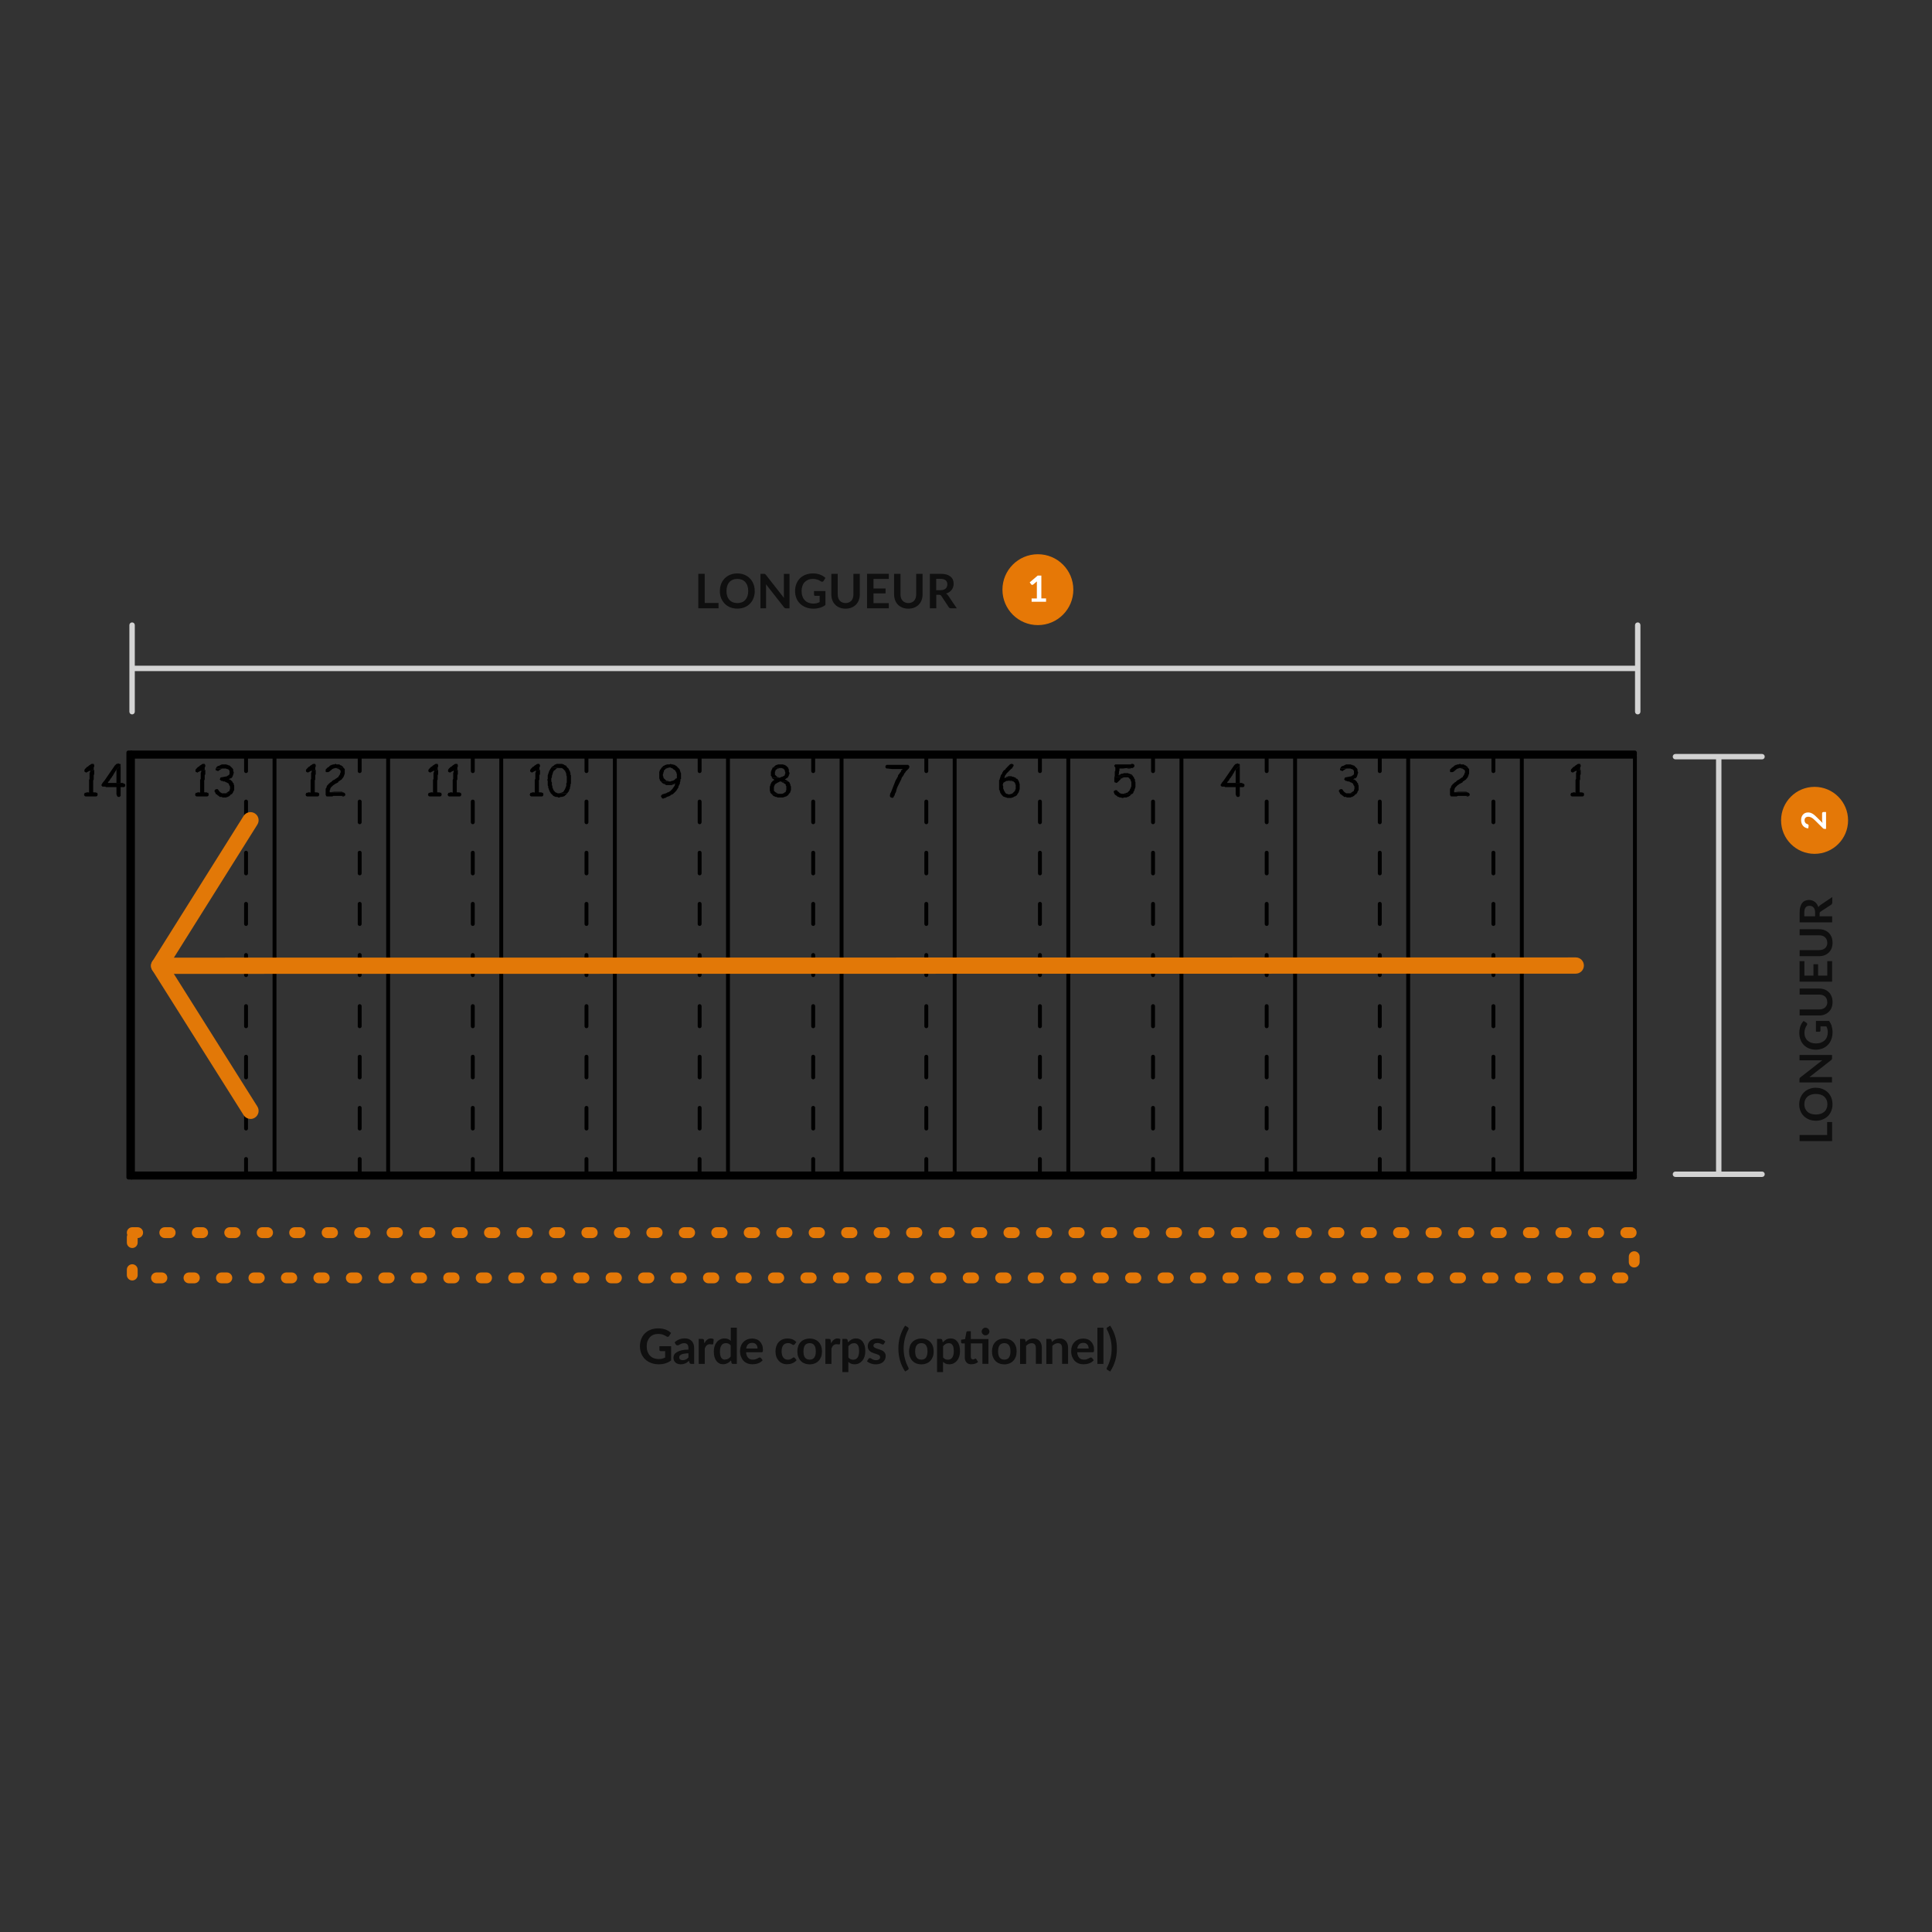 <?xml version="1.0" encoding="UTF-8"?> <svg xmlns="http://www.w3.org/2000/svg" id="uuid-97d6d534-a24e-4044-a6f2-241c035aa4d5" viewBox="0 0 357.03 357.03"><rect x="0" y="0" width="357.03" height="357.03" fill="#333333" stroke="none"/><defs><style>.uuid-b2d19edc-c151-43ac-9529-9a3275b30060{fill:#fff;}.uuid-74e72b29-10b4-44b9-848a-d37135d19b4a{fill:#e67806;}.uuid-8fb4331f-c56b-4667-8dec-fffa4e77d02a{fill:#e47807;}.uuid-e8b9fb6e-1a37-47c0-80ac-bec1983c3117{fill:#d2d2d2;}.uuid-d84c29ea-7385-449f-a4b9-054bc3141399{fill:#d4d4d4;}.uuid-daa5c01f-9f89-402f-8f71-0a63c932b7d0{fill:#e27807;}.uuid-13313abf-5406-4ad1-ad20-66ea4317cc31{fill:#0f0f0f;}.uuid-068a6134-0914-45bf-b184-76e24a9bcea2{isolation:isolate;}.uuid-702c1a0a-4ffe-42ef-8c83-4f626158bcb4{fill-rule:evenodd;}</style></defs><g class="uuid-068a6134-0914-45bf-b184-76e24a9bcea2"><path class="uuid-13313abf-5406-4ad1-ad20-66ea4317cc31" d="M130.24,111.43h2.54v.98h-3.73v-6.37h1.18v5.39Z"></path><path class="uuid-13313abf-5406-4ad1-ad20-66ea4317cc31" d="M139.48,109.22c0,.47-.08,.9-.23,1.3-.15,.4-.37,.74-.65,1.03-.28,.29-.62,.52-1.02,.68-.4,.16-.84,.24-1.32,.24s-.92-.08-1.32-.24c-.4-.16-.74-.39-1.02-.68-.28-.29-.5-.63-.66-1.03s-.23-.83-.23-1.3,.08-.9,.23-1.3,.38-.74,.66-1.03c.28-.29,.62-.52,1.02-.68,.4-.16,.83-.24,1.32-.24,.32,0,.63,.04,.91,.11,.28,.07,.55,.18,.78,.32,.24,.14,.45,.3,.64,.5s.35,.41,.48,.65c.13,.24,.23,.5,.3,.78,.07,.28,.1,.58,.1,.89Zm-1.21,0c0-.35-.05-.66-.14-.94-.09-.28-.23-.51-.4-.71-.17-.19-.38-.34-.63-.44s-.53-.15-.84-.15-.59,.05-.84,.15-.46,.25-.63,.44c-.17,.19-.31,.43-.4,.71-.09,.28-.14,.59-.14,.94s.05,.66,.14,.94c.09,.28,.23,.51,.4,.7,.17,.19,.39,.34,.63,.44,.25,.1,.53,.15,.84,.15s.59-.05,.84-.15c.25-.1,.46-.25,.63-.44,.17-.19,.31-.43,.4-.7,.09-.28,.14-.59,.14-.94Z"></path><path class="uuid-13313abf-5406-4ad1-ad20-66ea4317cc31" d="M141.27,106.05s.07,.01,.1,.03c.03,.01,.06,.03,.08,.06,.03,.03,.06,.06,.09,.1l3.34,4.26c0-.1-.02-.2-.02-.3s0-.19,0-.28v-3.87h1.04v6.37h-.61c-.09,0-.17-.02-.24-.05-.06-.03-.12-.08-.18-.16l-3.32-4.24c0,.09,.02,.19,.02,.28,0,.09,0,.18,0,.25v3.91h-1.04v-6.37h.62s.09,0,.13,0Z"></path><path class="uuid-13313abf-5406-4ad1-ad20-66ea4317cc31" d="M151.52,112.31c-.37,.11-.76,.17-1.17,.17-.52,0-.99-.08-1.41-.24-.42-.16-.78-.39-1.08-.67-.3-.29-.53-.63-.69-1.03-.16-.4-.24-.83-.24-1.31s.08-.92,.23-1.32c.16-.4,.38-.74,.66-1.03,.29-.29,.63-.51,1.04-.67,.41-.16,.87-.24,1.37-.24,.26,0,.5,.02,.72,.06s.43,.1,.62,.17c.19,.07,.37,.16,.53,.26s.3,.22,.44,.34l-.34,.54c-.05,.08-.12,.14-.21,.16-.09,.02-.18,0-.28-.06-.1-.06-.19-.11-.29-.17-.1-.06-.2-.1-.32-.15-.12-.04-.25-.07-.4-.1-.15-.03-.32-.04-.51-.04-.31,0-.6,.05-.85,.16-.25,.11-.47,.26-.65,.45s-.32,.43-.41,.71c-.1,.28-.15,.58-.15,.92,0,.36,.05,.69,.16,.98,.1,.29,.25,.53,.44,.73,.19,.2,.42,.35,.68,.45,.27,.1,.56,.16,.89,.16,.23,0,.44-.02,.63-.07,.19-.05,.37-.12,.54-.2v-1.16h-.8c-.08,0-.14-.02-.18-.06-.04-.04-.06-.09-.06-.16v-.67h2.11v2.58c-.32,.24-.67,.41-1.03,.52Z"></path><path class="uuid-13313abf-5406-4ad1-ad20-66ea4317cc31" d="M156.26,111.45c.23,0,.43-.04,.61-.12,.18-.08,.33-.18,.46-.32,.12-.14,.22-.3,.28-.5,.07-.2,.1-.42,.1-.66v-3.81h1.18v3.81c0,.38-.06,.73-.18,1.05-.12,.32-.3,.6-.52,.83-.23,.23-.5,.42-.83,.55-.33,.13-.69,.2-1.1,.2s-.78-.07-1.1-.2c-.33-.13-.6-.31-.83-.55-.23-.23-.4-.51-.52-.83-.12-.32-.18-.67-.18-1.05v-3.81h1.18v3.81c0,.24,.03,.46,.1,.66s.16,.36,.29,.5c.12,.14,.28,.25,.46,.32,.18,.08,.39,.12,.61,.12Z"></path><path class="uuid-13313abf-5406-4ad1-ad20-66ea4317cc31" d="M164.25,106.04v.94h-2.83v1.77h2.23v.91h-2.23v1.8h2.83v.95h-4.02v-6.37h4.02Z"></path><path class="uuid-13313abf-5406-4ad1-ad20-66ea4317cc31" d="M167.86,111.45c.23,0,.43-.04,.61-.12,.18-.08,.33-.18,.46-.32,.12-.14,.22-.3,.28-.5,.07-.2,.1-.42,.1-.66v-3.81h1.18v3.81c0,.38-.06,.73-.18,1.05-.12,.32-.3,.6-.52,.83-.23,.23-.5,.42-.83,.55-.33,.13-.69,.2-1.1,.2s-.78-.07-1.1-.2c-.33-.13-.6-.31-.83-.55-.23-.23-.4-.51-.52-.83-.12-.32-.18-.67-.18-1.05v-3.81h1.18v3.81c0,.24,.03,.46,.1,.66s.16,.36,.29,.5c.12,.14,.28,.25,.46,.32,.18,.08,.39,.12,.61,.12Z"></path><path class="uuid-13313abf-5406-4ad1-ad20-66ea4317cc31" d="M173.02,109.92v2.49h-1.18v-6.37h1.94c.43,0,.8,.04,1.11,.13,.31,.09,.56,.22,.76,.38,.2,.16,.34,.35,.44,.58,.09,.22,.14,.47,.14,.74,0,.21-.03,.42-.09,.61-.06,.19-.15,.36-.27,.52-.12,.16-.27,.29-.44,.41-.17,.12-.37,.21-.6,.28,.15,.09,.28,.21,.39,.37l1.59,2.35h-1.07c-.2,0-.35-.08-.44-.24l-1.34-2.04c-.05-.08-.1-.13-.17-.16-.06-.03-.15-.05-.27-.05h-.51Zm0-.85h.74c.22,0,.42-.03,.58-.08,.17-.06,.3-.13,.41-.23,.11-.1,.19-.21,.24-.35,.05-.13,.08-.28,.08-.44,0-.32-.11-.57-.32-.74-.21-.17-.54-.26-.98-.26h-.76v2.11Z"></path></g><g id="uuid-42fcd1ad-59b3-4bef-a617-cf8b4b4751a5"><circle class="uuid-74e72b29-10b4-44b9-848a-d37135d19b4a" cx="191.8" cy="108.97" r="6.55"></circle></g><g class="uuid-068a6134-0914-45bf-b184-76e24a9bcea2"><path class="uuid-b2d19edc-c151-43ac-9529-9a3275b30060" d="M190.63,110.59h.98v-2.81c0-.11,0-.22,.01-.34l-.69,.58s-.08,.05-.12,.06c-.04,0-.08,0-.11,0-.03,0-.07-.02-.09-.04s-.05-.04-.06-.06l-.26-.36,1.47-1.25h.68v4.21h.87v.62h-2.67v-.62Z"></path></g><g id="uuid-20418e29-78d2-4048-9fb8-8a54326c7126"><rect class="uuid-d84c29ea-7385-449f-a4b9-054bc3141399" x="24.05" y="123.02" width="278.6" height="1"></rect></g><g id="uuid-ff991bc1-bb8f-4be5-a29c-e0e06fa9b6db"><path class="uuid-d84c29ea-7385-449f-a4b9-054bc3141399" d="M302.65,132.02c-.28,0-.5-.22-.5-.5v-16c0-.28,.22-.5,.5-.5s.5,.22,.5,.5v16c0,.28-.22,.5-.5,.5Z"></path></g><g id="uuid-90d7c686-98fd-4931-8b45-a4e20b724ba6"><path class="uuid-d84c29ea-7385-449f-a4b9-054bc3141399" d="M24.41,132.02c-.28,0-.5-.22-.5-.5v-16c0-.28,.22-.5,.5-.5s.5,.22,.5,.5v16c0,.28-.22,.5-.5,.5Z"></path></g><g class="uuid-068a6134-0914-45bf-b184-76e24a9bcea2"><path class="uuid-13313abf-5406-4ad1-ad20-66ea4317cc31" d="M337.65,209.75v-2.4h.92v3.52h-6.01v-1.12h5.09Z"></path><path class="uuid-13313abf-5406-4ad1-ad20-66ea4317cc31" d="M335.57,201.02c.44,0,.85,.07,1.22,.22s.7,.35,.98,.62c.27,.27,.49,.59,.64,.96,.15,.37,.23,.79,.23,1.25s-.08,.87-.23,1.24c-.15,.37-.37,.7-.64,.96s-.6,.47-.98,.62c-.38,.15-.78,.22-1.22,.22s-.85-.07-1.23-.22c-.38-.15-.7-.35-.98-.62-.27-.27-.49-.59-.64-.96-.15-.37-.23-.79-.23-1.24,0-.31,.04-.59,.11-.86,.07-.27,.17-.52,.3-.74s.29-.43,.47-.61c.18-.18,.39-.33,.62-.46,.23-.12,.47-.22,.74-.29,.27-.07,.55-.1,.84-.1Zm0,1.14c-.33,0-.63,.04-.89,.13-.26,.09-.48,.21-.67,.38-.18,.16-.32,.36-.42,.6-.1,.23-.15,.5-.15,.79s.05,.56,.15,.79c.1,.23,.24,.43,.42,.6,.18,.17,.41,.29,.67,.38,.26,.09,.56,.13,.89,.13s.63-.04,.89-.13,.48-.22,.67-.38,.32-.36,.42-.6c.1-.23,.15-.5,.15-.79s-.05-.56-.15-.79c-.1-.23-.24-.43-.42-.6s-.4-.29-.67-.38c-.26-.09-.56-.13-.89-.13Z"></path><path class="uuid-13313abf-5406-4ad1-ad20-66ea4317cc31" d="M332.57,199.33s.01-.07,.02-.09,.03-.05,.05-.08c.02-.03,.06-.05,.09-.08l4.03-3.15c-.1,0-.19,.02-.29,.02-.09,0-.18,0-.26,0h-3.66v-.99h6.01v.57c0,.09-.01,.16-.04,.22s-.08,.12-.15,.17l-4.01,3.14c.09,0,.18-.01,.26-.02,.09,0,.17,0,.24,0h3.69v.99h-6.01v-.59s0-.09,0-.12Z"></path><path class="uuid-13313abf-5406-4ad1-ad20-66ea4317cc31" d="M338.49,189.64c.1,.35,.16,.71,.16,1.11,0,.49-.08,.94-.23,1.33-.15,.4-.36,.74-.64,1.02-.27,.28-.6,.5-.97,.65-.38,.15-.79,.23-1.24,.23s-.87-.07-1.24-.22c-.38-.15-.7-.36-.97-.63-.27-.27-.48-.6-.63-.98-.15-.38-.22-.82-.22-1.3,0-.24,.02-.47,.06-.68,.04-.21,.09-.41,.16-.59,.07-.18,.15-.35,.25-.5,.1-.15,.2-.29,.32-.41l.51,.32c.08,.05,.13,.12,.15,.2,.02,.08,0,.17-.06,.26-.05,.09-.11,.18-.16,.27s-.1,.19-.14,.31c-.04,.11-.07,.24-.1,.38-.03,.14-.04,.3-.04,.48,0,.3,.05,.57,.15,.8,.1,.24,.24,.44,.43,.61,.19,.17,.41,.3,.67,.39,.26,.09,.55,.14,.87,.14,.34,0,.65-.05,.92-.15s.5-.24,.69-.42c.19-.18,.33-.39,.43-.65,.1-.25,.15-.53,.15-.84,0-.22-.02-.42-.07-.59-.04-.17-.11-.34-.19-.51h-1.09v.76c0,.07-.02,.13-.06,.17s-.09,.06-.15,.06h-.63v-2h2.43c.22,.31,.39,.63,.49,.98Z"></path><path class="uuid-13313abf-5406-4ad1-ad20-66ea4317cc31" d="M337.67,185.17c0-.22-.04-.41-.11-.58-.07-.17-.17-.31-.3-.43-.13-.12-.29-.21-.47-.27-.19-.06-.39-.09-.62-.09h-3.6v-1.12h3.6c.36,0,.69,.06,.99,.17,.3,.12,.57,.28,.79,.5,.22,.21,.39,.48,.52,.78,.12,.31,.18,.65,.18,1.04s-.06,.74-.18,1.04c-.12,.31-.3,.57-.52,.78-.22,.21-.48,.38-.79,.5-.3,.12-.63,.17-.99,.17h-3.6v-1.12h3.6c.23,0,.44-.03,.62-.09,.19-.06,.34-.15,.48-.27,.13-.12,.23-.26,.31-.43,.07-.17,.11-.36,.11-.58Z"></path><path class="uuid-13313abf-5406-4ad1-ad20-66ea4317cc31" d="M332.56,177.62h.89v2.67h1.67v-2.1h.86v2.1h1.7v-2.67h.89v3.79h-6.01v-3.79Z"></path><path class="uuid-13313abf-5406-4ad1-ad20-66ea4317cc31" d="M337.67,174.21c0-.22-.04-.41-.11-.58-.07-.17-.17-.31-.3-.43-.13-.12-.29-.21-.47-.27-.19-.06-.39-.09-.62-.09h-3.6v-1.12h3.6c.36,0,.69,.06,.99,.17,.3,.12,.57,.28,.79,.5,.22,.21,.39,.48,.52,.78,.12,.31,.18,.65,.18,1.04s-.06,.74-.18,1.04c-.12,.31-.3,.57-.52,.78-.22,.21-.48,.38-.79,.5-.3,.12-.63,.17-.99,.17h-3.6v-1.12h3.6c.23,0,.44-.03,.62-.09,.19-.06,.34-.15,.48-.27,.13-.12,.23-.26,.31-.43,.07-.17,.11-.36,.11-.58Z"></path><path class="uuid-13313abf-5406-4ad1-ad20-66ea4317cc31" d="M336.23,169.33h2.35v1.12h-6.01v-1.83c0-.41,.04-.76,.13-1.05,.08-.29,.2-.53,.36-.72,.15-.19,.33-.33,.55-.41,.21-.09,.45-.13,.7-.13,.2,0,.39,.03,.57,.09,.18,.06,.34,.15,.49,.26,.15,.11,.28,.25,.39,.42,.11,.17,.2,.35,.27,.56,.08-.14,.2-.26,.35-.37l2.22-1.5v1.01c0,.19-.08,.33-.22,.42l-1.93,1.26c-.07,.05-.12,.1-.15,.16-.03,.06-.04,.14-.04,.25v.48Zm-.8,0v-.7c0-.21-.03-.39-.08-.55-.05-.16-.13-.29-.22-.39-.09-.1-.2-.18-.33-.23-.13-.05-.27-.07-.42-.07-.3,0-.54,.1-.7,.3-.16,.2-.25,.51-.25,.92v.72h2Z"></path></g><g id="uuid-80770318-7829-4058-b4e4-012fcf62b7e3"><circle class="uuid-8fb4331f-c56b-4667-8dec-fffa4e77d02a" cx="335.33" cy="151.6" r="6.19"></circle></g><g class="uuid-068a6134-0914-45bf-b184-76e24a9bcea2"><path class="uuid-b2d19edc-c151-43ac-9529-9a3275b30060" d="M332.84,151.56c0-.21,.03-.4,.09-.58,.06-.17,.15-.32,.26-.45,.11-.12,.25-.22,.41-.29,.16-.07,.34-.1,.53-.1,.17,0,.32,.02,.47,.07,.14,.05,.28,.12,.41,.2,.13,.08,.26,.18,.38,.29,.12,.11,.25,.23,.37,.35l1.05,1.03c-.03-.1-.05-.2-.07-.3-.02-.1-.02-.19-.02-.28v-1.17c0-.08,.02-.15,.07-.2,.05-.05,.11-.07,.19-.07h.47v3.12h-.26c-.05,0-.11-.01-.17-.03s-.11-.06-.16-.11l-1.39-1.38c-.12-.12-.23-.22-.34-.31-.11-.09-.21-.17-.32-.23-.11-.06-.21-.11-.32-.14-.11-.03-.22-.05-.34-.05-.11,0-.21,.02-.29,.05-.08,.03-.15,.08-.21,.13s-.1,.13-.13,.21c-.03,.08-.04,.17-.04,.27,0,.09,.01,.18,.04,.26,.03,.08,.06,.15,.11,.21,.05,.06,.1,.11,.17,.15,.06,.04,.13,.07,.21,.09,.1,.04,.16,.08,.19,.14,.03,.06,.04,.14,.02,.25l-.07,.41c-.22-.03-.41-.09-.57-.18-.17-.09-.3-.2-.41-.34-.11-.14-.19-.29-.25-.47-.05-.17-.08-.36-.08-.57Z"></path></g><g id="uuid-1d82b8c8-befb-4813-8d8f-b4cdf5e5752f"><path class="uuid-e8b9fb6e-1a37-47c0-80ac-bec1983c3117" d="M325.62,140.33h-16c-.28,0-.5-.22-.5-.5s.22-.5,.5-.5h16c.28,0,.5,.22,.5,.5s-.22,.5-.5,.5Z"></path></g><g id="uuid-6be2e114-18d2-46da-957f-efb68825e535"><path class="uuid-e8b9fb6e-1a37-47c0-80ac-bec1983c3117" d="M317.62,217.2c-.28,0-.5-.22-.5-.5v-76.66c0-.28,.22-.5,.5-.5s.5,.22,.5,.5v76.66c0,.28-.22,.5-.5,.5Z"></path></g><g id="uuid-7d65515e-1ee6-43f3-8c3f-72fe3d59a8c5"><path class="uuid-e8b9fb6e-1a37-47c0-80ac-bec1983c3117" d="M325.62,217.5h-16c-.28,0-.5-.22-.5-.5s.22-.5,.5-.5h16c.28,0,.5,.22,.5,.5s-.22,.5-.5,.5Z"></path></g><rect x="23.93" y="138.7" width="278.56" height="1.2" rx=".36" ry=".36"></rect><rect x="23.93" y="216.78" width="278.56" height="1.2" rx=".36" ry=".36"></rect><polyline class="uuid-702c1a0a-4ffe-42ef-8c83-4f626158bcb4" points="36.7 146.41 36.5 146.41 36.41 146.51 36.98 146.51 36.88 146.41"></polyline><polyline class="uuid-702c1a0a-4ffe-42ef-8c83-4f626158bcb4" points="38.22 146.41 37.74 146.41 38.31 146.51"></polyline><polyline class="uuid-702c1a0a-4ffe-42ef-8c83-4f626158bcb4" points="37.94 142.31 37.18 142.4 37.18 142.69 37.09 142.79 37.09 143.93 36.98 144.12 36.98 146.51 36.21 146.51 36.12 146.6 36.12 146.7 36.03 146.89 36.12 146.98 36.12 147.08 36.32 147.18 38.31 147.18 38.51 147.08 38.51 146.98 38.6 146.79 38.51 146.7 38.51 146.51 38.31 146.51 37.74 146.41 37.74 145.36 37.74 144.22 37.83 144.03 37.83 143.26 37.94 143.07 37.94 142.69 37.94 142.5"></polyline><polyline class="uuid-702c1a0a-4ffe-42ef-8c83-4f626158bcb4" points="37.65 141.16 37.45 141.16 37.27 141.26 37.18 141.35 36.98 141.45 36.88 141.54 36.79 141.64 36.59 141.73 36.5 141.83 36.41 141.93 36.32 142.02 36.21 142.12 36.12 142.31 36.12 142.5 36.21 142.69 36.32 142.69 36.5 142.79 36.59 142.69 36.79 142.6 36.98 142.5 37.18 142.4 37.94 142.31 37.83 142.21 37.83 141.83 37.94 141.64 37.94 141.35 37.83 141.26 37.83 141.16"></polyline><polyline class="uuid-702c1a0a-4ffe-42ef-8c83-4f626158bcb4" points="40.03 145.84 39.94 145.84 39.75 145.94 39.66 146.03 39.66 146.32 39.75 146.41 39.84 146.6 39.84 146.7 40.03 146.79 40.14 146.89 40.23 146.98 40.41 147.08 40.52 147.18 40.61 147.27 41 147.27 41.09 147.37 41.85 147.37 41.95 147.27 42.13 147.27 42.24 147.18 42.42 147.08 42.51 146.98 42.6 146.89 42.71 146.79 42.8 146.79 42.9 146.7 41.47 146.6 41 146.6 40.89 146.51 40.7 146.41 40.61 146.32 40.52 146.22 40.32 145.94 40.23 145.84"></polyline><polyline class="uuid-702c1a0a-4ffe-42ef-8c83-4f626158bcb4" points="39.84 142.02 39.84 142.21 39.94 142.4 40.14 142.4 40.23 142.5 40.32 142.5 40.41 142.4 40.89 142.12 41.09 142.02 41.38 142.02"></polyline><polyline class="uuid-702c1a0a-4ffe-42ef-8c83-4f626158bcb4" points="41.27 141.26 41 141.26 40.79 141.35 40.61 141.45 40.41 141.54 40.32 141.54 40.14 141.64 40.03 141.73 39.94 141.93 39.84 142.02 41.74 142.02 41.95 142.12 42.04 142.12 42.24 142.21 42.33 142.31 42.42 142.5 42.42 143.07 42.33 143.17 42.24 143.26 42.04 143.36 41.95 143.45 41 143.64 40.89 143.64 40.7 143.74 40.7 143.84 40.61 144.03 40.7 144.12 40.79 144.22 40.89 144.31 41.09 144.31 41.27 144.41 41.56 144.41 41.65 144.5 41.85 144.6 41.95 144.6 42.04 144.69 42.24 144.79 42.33 144.98 42.33 145.08 42.42 145.17 42.51 145.36 42.51 145.65 42.51 145.84 42.42 145.94 42.42 146.13 42.33 146.22 42.13 146.32 42.04 146.41 41.85 146.51 41.74 146.6 41.47 146.6 42.9 146.7 42.99 146.51 43.1 146.41 43.1 146.32 43.19 146.13 43.28 146.03 43.28 145.17 43.19 144.98 43.19 144.79 43.1 144.69 42.99 144.6 42.99 144.5 42.9 144.41 42.8 144.31 42.71 144.22 42.6 144.12 42.42 144.03 42.24 144.03 42.42 143.93 42.51 143.84 42.71 143.84 42.8 143.74 42.9 143.64 42.99 143.45 42.99 143.36 43.1 143.26 43.1 143.07 43.19 142.88 43.19 142.69 43.1 142.5 43.1 142.21 42.99 142.02 42.9 141.93 42.8 141.83 42.71 141.73 42.6 141.64 42.51 141.54 42.42 141.45 42.24 141.45 42.13 141.35 41.95 141.35 41.85 141.26 41.47 141.26"></polyline><polyline class="uuid-702c1a0a-4ffe-42ef-8c83-4f626158bcb4" points="57.13 146.41 56.93 146.41 56.84 146.51 57.4 146.51 57.31 146.41"></polyline><polyline class="uuid-702c1a0a-4ffe-42ef-8c83-4f626158bcb4" points="58.65 146.41 58.17 146.41 58.74 146.51"></polyline><polyline class="uuid-702c1a0a-4ffe-42ef-8c83-4f626158bcb4" points="58.35 142.31 57.6 142.4 57.6 142.69 57.49 142.79 57.49 143.93 57.4 144.12 57.4 146.51 56.64 146.51 56.54 146.6 56.54 146.7 56.45 146.89 56.54 146.98 56.54 147.08 56.75 147.18 58.74 147.18 58.94 147.08 58.94 146.98 59.03 146.79 58.94 146.7 58.94 146.51 58.74 146.51 58.17 146.41 58.17 145.36 58.17 144.22 58.26 144.03 58.26 143.26 58.35 143.07 58.35 142.69 58.35 142.5"></polyline><polyline class="uuid-702c1a0a-4ffe-42ef-8c83-4f626158bcb4" points="58.08 141.16 57.88 141.16 57.7 141.26 57.6 141.35 57.4 141.45 57.31 141.54 57.22 141.64 57.02 141.73 56.93 141.83 56.84 141.93 56.75 142.02 56.64 142.12 56.54 142.31 56.54 142.5 56.64 142.69 56.75 142.69 56.93 142.79 57.02 142.69 57.22 142.6 57.4 142.5 57.6 142.4 58.35 142.31 58.26 142.21 58.26 141.83 58.35 141.64 58.35 141.35 58.26 141.26 58.26 141.16"></polyline><polyline class="uuid-702c1a0a-4ffe-42ef-8c83-4f626158bcb4" points="63.71 147.08 62.85 147.08 63.14 147.08 63.32 147.18 63.52 147.18"></polyline><polyline class="uuid-702c1a0a-4ffe-42ef-8c83-4f626158bcb4" points="62.85 146.32 61.7 146.32 60.93 146.41 63.62 146.51 63.41 146.41 63.32 146.41 63.23 146.32 63.03 146.32"></polyline><polyline class="uuid-702c1a0a-4ffe-42ef-8c83-4f626158bcb4" points="63.52 141.93 62.08 141.93 62.17 141.93 62.28 142.02 62.46 142.02 62.56 142.12 62.76 142.21 62.85 142.31 62.94 142.4 62.94 142.6 62.94 142.79 62.85 142.88 62.85 143.07 62.76 143.17 62.65 143.36 62.56 143.45 62.56 143.55 62.46 143.64 62.28 143.74 62.17 143.84 61.99 143.93 61.9 144.03 61.7 144.12 61.51 144.22 61.31 144.41 61.22 144.5 61.04 144.6 60.93 144.69 60.84 144.79 60.75 144.88 60.66 144.88 60.66 144.98 60.56 145.08 60.45 145.17 60.36 145.36 60.36 145.46 60.27 145.65 60.18 145.74 60.18 146.89 60.27 147.08 60.36 147.18 61.42 147.18 61.61 147.08 63.71 147.08 63.8 146.98 63.8 146.7 63.71 146.6 63.62 146.51 60.93 146.41 60.93 146.03 61.04 145.84 61.04 145.74 61.13 145.55 61.22 145.46 61.31 145.36 61.42 145.27 61.51 145.17 61.61 145.08 61.79 144.98 61.9 144.88 62.08 144.79 62.28 144.69 62.46 144.6 62.56 144.41 62.76 144.31 62.85 144.22 63.03 144.12 63.14 144.03 63.23 143.93 63.23 143.84 63.32 143.84 63.41 143.64 63.52 143.55 63.52 143.45 63.62 143.26 63.62 143.17 63.71 142.98 63.71 142.12 63.62 142.02"></polyline><polyline class="uuid-702c1a0a-4ffe-42ef-8c83-4f626158bcb4" points="62.08 141.16 61.99 141.16 61.79 141.26 61.51 141.26 61.42 141.35 61.22 141.35 61.13 141.45 61.04 141.45 60.93 141.54 60.84 141.64 60.75 141.73 60.56 141.83 60.45 141.93 60.27 142.12 60.18 142.21 60.18 142.4 60.18 142.6 60.27 142.69 60.66 142.69 60.84 142.6 61.42 142.12 61.61 142.02 61.7 142.02 61.9 141.93 63.52 141.93 63.41 141.73 63.32 141.64 63.14 141.54 63.14 141.45 62.94 141.45 62.85 141.35 62.65 141.26 62.17 141.26"></polyline><polyline class="uuid-702c1a0a-4ffe-42ef-8c83-4f626158bcb4" points="79.75 146.41 79.55 146.41 79.46 146.51 80.02 146.51 79.93 146.41"></polyline><polyline class="uuid-702c1a0a-4ffe-42ef-8c83-4f626158bcb4" points="81.27 146.41 80.79 146.41 81.36 146.51"></polyline><polyline class="uuid-702c1a0a-4ffe-42ef-8c83-4f626158bcb4" points="80.97 142.31 80.22 142.4 80.22 142.69 80.11 142.79 80.11 143.93 80.02 144.12 80.02 146.51 79.26 146.51 79.16 146.6 79.16 146.7 79.07 146.89 79.16 146.98 79.16 147.08 79.37 147.18 81.36 147.18 81.56 147.08 81.56 146.98 81.65 146.79 81.56 146.7 81.56 146.51 81.36 146.51 80.79 146.41 80.79 145.36 80.79 144.22 80.88 144.03 80.88 143.26 80.97 143.07 80.97 142.69 80.97 142.5"></polyline><polyline class="uuid-702c1a0a-4ffe-42ef-8c83-4f626158bcb4" points="80.7 141.16 80.5 141.16 80.32 141.26 80.22 141.35 80.02 141.45 79.93 141.54 79.84 141.64 79.64 141.73 79.55 141.83 79.46 141.93 79.37 142.02 79.26 142.12 79.16 142.31 79.16 142.5 79.26 142.69 79.37 142.69 79.55 142.79 79.64 142.69 79.84 142.6 80.02 142.5 80.22 142.4 80.97 142.31 80.88 142.21 80.88 141.83 80.97 141.64 80.97 141.35 80.88 141.26 80.88 141.16"></polyline><polyline class="uuid-702c1a0a-4ffe-42ef-8c83-4f626158bcb4" points="83.37 146.41 83.18 146.41 83.07 146.51 83.66 146.51 83.57 146.41"></polyline><polyline class="uuid-702c1a0a-4ffe-42ef-8c83-4f626158bcb4" points="84.9 146.41 84.41 146.41 84.99 146.51"></polyline><polyline class="uuid-702c1a0a-4ffe-42ef-8c83-4f626158bcb4" points="84.61 142.31 83.84 142.4 83.84 142.69 83.75 142.79 83.75 143.93 83.66 144.12 83.66 146.51 82.89 146.51 82.8 146.6 82.8 146.7 82.69 146.89 82.8 146.98 82.8 147.08 82.98 147.18 84.99 147.18 85.18 147.08 85.18 146.98 85.29 146.79 85.18 146.7 85.18 146.51 84.99 146.51 84.41 146.41 84.41 145.36 84.41 144.22 84.52 144.03 84.52 143.26 84.61 143.07 84.61 142.69 84.61 142.5"></polyline><polyline class="uuid-702c1a0a-4ffe-42ef-8c83-4f626158bcb4" points="84.32 141.16 84.13 141.16 83.93 141.26 83.84 141.35 83.66 141.45 83.57 141.54 83.46 141.64 83.28 141.73 83.18 141.83 83.07 141.93 82.98 142.02 82.89 142.12 82.8 142.31 82.8 142.5 82.89 142.69 82.98 142.69 83.18 142.79 83.28 142.69 83.46 142.6 83.66 142.5 83.84 142.4 84.61 142.31 84.52 142.21 84.52 141.83 84.61 141.64 84.61 141.35 84.52 141.26 84.52 141.16"></polyline><polyline class="uuid-702c1a0a-4ffe-42ef-8c83-4f626158bcb4" points="98.55 146.41 98.35 146.41 98.26 146.51 98.82 146.51 98.73 146.41"></polyline><polyline class="uuid-702c1a0a-4ffe-42ef-8c83-4f626158bcb4" points="100.07 146.41 99.59 146.41 100.16 146.51"></polyline><polyline class="uuid-702c1a0a-4ffe-42ef-8c83-4f626158bcb4" points="99.79 142.31 99.03 142.4 99.03 142.69 98.93 142.79 98.93 143.93 98.82 144.12 98.82 146.51 98.08 146.51 97.97 146.6 97.97 146.7 97.87 146.89 97.97 146.98 97.97 147.08 98.17 147.18 100.16 147.18 100.36 147.08 100.36 146.98 100.45 146.79 100.36 146.7 100.36 146.51 100.16 146.51 99.59 146.41 99.59 145.36 99.59 144.22 99.68 144.03 99.68 143.26 99.79 143.07 99.79 142.69 99.79 142.5"></polyline><polyline class="uuid-702c1a0a-4ffe-42ef-8c83-4f626158bcb4" points="99.5 141.16 99.3 141.16 99.12 141.26 99.03 141.35 98.82 141.45 98.73 141.54 98.64 141.64 98.44 141.73 98.35 141.83 98.26 141.93 98.17 142.02 98.08 142.12 97.97 142.31 97.97 142.5 98.08 142.69 98.17 142.69 98.35 142.79 98.44 142.69 98.64 142.6 98.82 142.5 99.03 142.4 99.79 142.31 99.68 142.21 99.68 141.83 99.79 141.64 99.79 141.35 99.68 141.26 99.68 141.16"></polyline><polyline class="uuid-702c1a0a-4ffe-42ef-8c83-4f626158bcb4" points="101.88 141.83 101.78 142.02 101.69 142.12 101.6 142.31 101.51 142.4 101.51 142.5 101.4 142.69 101.4 142.79 101.31 142.98 101.31 143.07 101.22 143.26 101.22 143.93 101.13 144.12 101.22 144.31 101.22 145.17 101.31 145.27 101.31 145.55 101.4 145.74 101.4 145.84 101.51 146.03 101.51 146.13 101.6 146.22 101.6 146.32 101.69 146.41 101.78 146.6 101.88 146.7 101.99 146.79 102.08 146.89 102.17 146.98 102.26 147.08 102.46 147.18 102.55 147.18 102.64 147.27 103.03 147.27 103.12 147.37 103.41 147.37 103.59 147.27 103.89 147.27 104.09 147.18 104.18 147.18 104.36 147.08 104.45 146.98 104.56 146.89 104.65 146.79 104.74 146.7 104.84 146.6 103.03 146.6 102.94 146.51 102.84 146.51 102.64 146.41 102.55 146.32 102.46 146.22 102.37 146.13 102.26 145.94 102.17 145.74 102.17 145.65 102.08 145.55 102.08 145.27 101.99 145.08 101.99 144.6 101.88 144.41 101.88 143.84 101.99 143.64 101.99 143.36 102.08 143.17 102.08 143.07 102.17 142.88 102.17 142.79 102.26 142.6 102.37 142.4 102.55 142.31 102.64 142.21 102.73 142.12 102.84 142.02 103.03 141.93 103.41 141.93"></polyline><polyline class="uuid-702c1a0a-4ffe-42ef-8c83-4f626158bcb4" points="103.41 141.16 102.84 141.16 102.73 141.26 102.64 141.26 102.46 141.35 102.37 141.45 102.26 141.54 102.08 141.64 101.99 141.73 101.88 141.83 103.41 141.93 103.79 141.93 103.98 142.02 104.09 142.12 104.18 142.21 104.27 142.31 104.36 142.4 104.45 142.4 104.45 142.6 104.56 142.69 104.56 142.79 104.65 142.98 104.65 143.26 104.74 143.45 104.74 144.6 104.65 144.79 104.65 145.27 104.56 145.36 104.56 145.55 104.45 145.65 104.45 145.74 104.36 145.94 104.27 146.03 104.18 146.22 104.09 146.32 103.98 146.41 103.89 146.41 103.7 146.51 103.59 146.51 103.41 146.6 103.32 146.6 104.84 146.6 104.95 146.41 105.04 146.32 105.13 146.22 105.13 146.13 105.22 145.94 105.22 145.84 105.33 145.74 105.33 145.46 105.42 145.27 105.42 144.98 105.51 144.79 105.51 143.84 105.51 143.26 105.42 143.17 105.42 142.79 105.33 142.69 105.33 142.5 105.22 142.4 105.13 142.21 105.13 142.12 105.04 142.02 104.95 141.93 104.84 141.83 104.74 141.73 104.65 141.54 104.56 141.45 104.45 141.45 104.27 141.35 104.18 141.26 104.09 141.26 103.89 141.16 103.59 141.16"></polyline><polyline class="uuid-702c1a0a-4ffe-42ef-8c83-4f626158bcb4" points="122.5 144.79 122.69 144.88 122.78 144.88 122.98 144.98 123.07 145.08 124.13 145.08 124.31 144.98 124.4 144.98 124.61 144.88 124.7 144.88 124.79 144.79"></polyline><polyline class="uuid-702c1a0a-4ffe-42ef-8c83-4f626158bcb4" points="122.3 141.83 122.21 141.93 122.12 142.12 122.03 142.21 121.92 142.31 121.92 142.5 121.83 142.6 121.83 143.84 121.92 144.03 121.92 144.12 122.03 144.31 122.12 144.41 123.84 144.41 123.64 144.41 123.45 144.31 123.16 144.31 123.07 144.22 122.98 144.12 122.89 144.03 122.78 143.93 122.69 143.84 122.6 143.74 122.6 143.55 122.5 143.36 122.5 143.07 122.6 142.88 122.6 142.69 122.69 142.6 122.69 142.4 122.78 142.31 122.89 142.21 122.98 142.12 123.07 142.02 123.16 142.02 123.36 141.93 123.45 141.93 123.64 141.83 123.84 141.83"></polyline><polyline class="uuid-702c1a0a-4ffe-42ef-8c83-4f626158bcb4" points="123.93 141.16 123.93 141.16 123.75 141.26 123.27 141.26 123.07 141.35 122.98 141.35 122.78 141.45 122.69 141.54 122.6 141.54 122.5 141.64 122.41 141.73 122.3 141.83 123.93 141.83 124.02 141.93 124.13 141.93 124.31 142.02 124.4 142.12 124.51 142.21 124.7 142.31 124.79 142.4 124.88 142.6 124.99 142.69 124.99 142.88 125.08 142.98 125.08 143.84 124.99 143.84 124.79 143.93 124.7 144.12 124.61 144.12 124.51 144.22 124.4 144.22 124.31 144.31 124.13 144.31 123.93 144.41 122.12 144.41 122.21 144.5 122.3 144.6 122.41 144.69 122.5 144.79 124.79 144.79 124.7 145.08 124.7 145.17 124.61 145.27 124.51 145.46 124.4 145.55 124.31 145.74 124.22 145.84 124.13 145.94 124.02 146.03 123.93 146.13 123.84 146.22 123.64 146.32 123.55 146.41 123.36 146.41 123.27 146.51 123.07 146.6 122.41 146.79 122.3 146.89 122.21 146.98 122.12 147.18 122.21 147.27 122.3 147.46 122.41 147.56 122.69 147.56 122.78 147.46 122.98 147.46 123.07 147.37 123.27 147.27 123.45 147.18 123.55 147.18 123.75 147.08 123.93 146.98 124.02 146.89 124.22 146.79 124.31 146.79 124.4 146.7 124.51 146.6 124.61 146.51 124.7 146.41 124.79 146.32 124.88 146.22 124.99 146.13 125.08 145.94 125.17 145.84 125.26 145.65 125.37 145.55 125.37 145.36 125.46 145.17 125.56 144.98 125.65 144.79 125.65 144.5 125.74 144.41 125.74 144.03 125.85 143.93 125.85 142.88 125.74 142.69 125.74 142.6 125.65 142.4 125.65 142.31 125.56 142.12 125.46 142.02 125.37 141.93 125.26 141.83 125.17 141.73 125.08 141.64 124.99 141.54 124.79 141.45 124.7 141.35 124.51 141.35 124.4 141.26 124.13 141.26"></polyline><polyline class="uuid-702c1a0a-4ffe-42ef-8c83-4f626158bcb4" points="145.69 144.41 144.17 144.41 144.26 144.41 144.45 144.5 144.56 144.6 144.74 144.6 144.83 144.69 144.92 144.79 145.12 144.88 145.21 144.98 145.21 145.17 145.31 145.27 145.31 145.65 145.31 146.03 145.21 146.13 145.21 146.32 145.12 146.41 145.03 146.41 144.92 146.51 144.83 146.6 144.74 146.6 144.56 146.7 142.55 146.7 142.64 146.79 142.73 146.89 142.82 146.98 142.93 147.08 143.11 147.18 143.21 147.18 143.31 147.27 143.5 147.27 143.68 147.37 144.74 147.37 144.92 147.27 145.03 147.27 145.21 147.18 145.31 147.18 145.42 147.08 145.6 146.98 145.69 146.89 145.78 146.7 145.89 146.6 145.98 146.51 146.07 146.32 146.07 146.22 146.17 146.03 146.17 145.36 146.07 145.17 146.07 144.98 145.98 144.88 145.98 144.79 145.89 144.6 145.78 144.5"></polyline><polyline class="uuid-702c1a0a-4ffe-42ef-8c83-4f626158bcb4" points="142.73 141.93 142.73 142.02 142.64 142.21 142.55 142.31 142.55 142.5 142.46 142.6 142.46 142.98 142.46 143.36 142.55 143.45 142.64 143.55 142.64 143.74 144.06 143.74 143.97 143.64 143.79 143.64 143.59 143.55 143.5 143.45 143.41 143.36 143.31 143.26 143.21 143.17 143.21 142.6 143.31 142.5 143.31 142.31 143.41 142.21 143.5 142.21 143.59 142.12 143.68 142.02 143.88 142.02 144.06 141.93 144.17 141.93"></polyline><polyline class="uuid-702c1a0a-4ffe-42ef-8c83-4f626158bcb4" points="144.17 141.26 143.79 141.26 143.59 141.35 143.5 141.35 143.31 141.45 143.21 141.54 143.11 141.64 143.02 141.73 142.82 141.83 142.73 141.93 144.45 141.93 144.65 142.02 144.74 142.02 144.83 142.12 144.92 142.21 145.03 142.31 145.03 142.5 145.12 142.69 145.12 142.98 145.03 143.07 145.03 143.26 144.92 143.36 144.74 143.45 144.56 143.55 144.45 143.55 144.26 143.64 144.06 143.74 142.64 143.74 142.73 143.84 142.82 143.93 143.02 144.03 143.11 144.12 142.93 144.22 142.82 144.31 142.73 144.41 142.64 144.5 142.55 144.6 142.46 144.79 142.46 144.88 142.35 144.98 142.35 145.17 142.26 145.36 142.26 146.13 142.35 146.32 142.35 146.51 142.46 146.6 142.55 146.7 144.17 146.7 143.88 146.7 143.68 146.6 143.59 146.6 143.5 146.51 143.31 146.41 143.21 146.32 143.11 146.22 143.02 146.13 143.02 145.36 143.11 145.27 143.11 145.17 143.21 144.98 143.31 144.88 143.41 144.79 143.5 144.79 143.59 144.69 143.79 144.6 143.97 144.5 144.17 144.41 145.69 144.41 145.51 144.31 145.42 144.22 145.21 144.12 145.03 144.03 145.21 143.93 145.31 143.84 145.51 143.74 145.6 143.64 145.69 143.55 145.69 143.45 145.78 143.36 145.78 143.17 145.89 143.07 145.89 142.79 145.78 142.6 145.78 142.21 145.69 142.02 145.69 141.93 145.6 141.83 145.51 141.73 145.42 141.64 145.31 141.54 145.21 141.45 145.12 141.45 145.03 141.35 144.83 141.35 144.74 141.26 144.36 141.26"></polyline><polyline class="uuid-702c1a0a-4ffe-42ef-8c83-4f626158bcb4" points="164.02 141.35 163.83 141.35 163.72 141.45 163.63 141.54 163.63 141.73 163.63 141.83 163.72 141.93 163.83 142.02 164.02 142.02 164.87 142.12 166.79 142.12 166.79 142.21 166.68 142.21 166.59 142.31 166.5 142.5 166.5 142.6 166.41 142.69 166.32 142.79 166.21 142.98 166.12 143.07 166.03 143.17 165.93 143.36 165.93 143.55 165.83 143.64 165.73 143.84 165.64 144.03 165.55 144.12 164.69 146.32 164.6 146.51 164.49 146.7 164.49 146.98 164.4 147.08 164.49 147.18 164.6 147.37 164.69 147.37 164.87 147.46 165.08 147.37 165.17 147.27 165.17 147.18 165.26 147.08 165.35 146.89 165.35 146.79 165.44 146.6 165.55 146.41 165.64 146.13 165.64 145.94 165.73 145.84 165.73 145.65 165.83 145.55 165.83 145.46 166.59 143.93 166.59 143.84 166.68 143.64 166.79 143.55 166.88 143.36 166.98 143.26 167.07 143.07 167.07 142.98 167.18 142.88 167.27 142.79 167.36 142.6 167.45 142.5 167.83 142.12 167.93 142.02 168.04 141.83 168.04 141.54 167.93 141.45 167.83 141.35 164.11 141.35"></polyline><polyline class="uuid-702c1a0a-4ffe-42ef-8c83-4f626158bcb4" points="188.17 144.22 186.45 144.22 186.54 144.31 187.02 144.31 187.22 144.41 187.31 144.41 187.4 144.5 187.49 144.6 187.59 144.69 187.59 144.88 187.7 144.98 187.7 145.84 187.59 145.94 187.59 146.13 187.49 146.22 187.4 146.32 187.31 146.41 187.22 146.51 187.11 146.6 186.93 146.7 186.84 146.7 186.64 146.79 186.54 146.79 187.97 146.79 188.08 146.7 188.17 146.51 188.26 146.41 188.26 146.32 188.35 146.13 188.35 146.03 188.44 145.84 188.44 144.88 188.35 144.69 188.35 144.6 188.26 144.41 188.26 144.31"></polyline><polyline class="uuid-702c1a0a-4ffe-42ef-8c83-4f626158bcb4" points="186.54 143.45 186.36 143.45 186.16 143.55 186.07 143.55 185.87 143.64 185.78 143.74 185.59 143.74 187.79 143.84 187.7 143.74 187.49 143.64 187.4 143.64 187.31 143.55 187.11 143.55 186.93 143.45 186.73 143.45"></polyline><polyline class="uuid-702c1a0a-4ffe-42ef-8c83-4f626158bcb4" points="186.93 141.16 186.84 141.16 186.64 141.26 186.54 141.35 186.16 141.73 186.07 141.83 185.98 141.93 185.87 142.02 185.78 142.21 185.59 142.31 185.5 142.4 185.39 142.5 185.3 142.69 185.21 142.79 185.21 142.88 185.12 143.07 185.01 143.17 184.92 143.36 184.92 143.45 184.83 143.64 184.83 143.74 184.74 143.93 184.74 144.03 184.63 144.22 184.63 145.94 184.74 146.03 184.74 146.22 184.83 146.32 184.83 146.51 184.92 146.6 185.01 146.7 185.01 146.79 185.12 146.89 185.21 146.98 185.3 147.08 185.39 147.18 185.59 147.27 185.69 147.27 185.87 147.37 185.98 147.37 186.16 147.46 186.93 147.46 187.02 147.37 187.22 147.37 187.31 147.27 187.49 147.18 187.59 147.18 187.7 147.08 187.88 146.98 187.97 146.89 187.97 146.79 186.25 146.79 186.16 146.7 185.98 146.7 185.87 146.6 185.78 146.51 185.69 146.32 185.59 146.22 185.59 146.13 185.5 146.03 185.5 145.94 185.39 145.74 185.39 145.27 185.3 145.08 185.3 144.98 185.39 144.88 185.39 144.69 185.5 144.6 185.69 144.5 185.78 144.41 185.87 144.41 185.98 144.31 186.36 144.31 186.45 144.22 188.17 144.22 188.08 144.03 187.97 143.93 187.88 143.93 187.79 143.84 185.59 143.74 185.69 143.55 185.69 143.45 185.78 143.26 185.87 143.17 185.98 142.98 186.07 142.88 186.16 142.79 186.93 142.02 187.02 142.02 187.11 141.83 187.22 141.64 187.31 141.54 187.31 141.35 187.22 141.26 187.02 141.16"></polyline><polyline class="uuid-702c1a0a-4ffe-42ef-8c83-4f626158bcb4" points="206.21 146.03 206.11 146.03 205.92 146.13 205.82 146.22 205.82 146.41 205.92 146.6 205.92 146.7 206.01 146.79 206.11 146.89 206.21 146.98 206.4 147.08 206.49 147.18 206.59 147.27 206.78 147.27 206.87 147.37 207.16 147.37 207.35 147.46 207.54 147.46 207.73 147.37 208.21 147.37 208.31 147.27 208.5 147.27 208.59 147.18 208.78 147.08 208.88 146.98 208.97 146.89 209.07 146.79 209.26 146.7 207.26 146.7 207.07 146.6 206.97 146.6 206.87 146.51 206.78 146.41 206.68 146.32 206.49 146.22 206.49 146.13 206.4 146.03"></polyline><polyline class="uuid-702c1a0a-4ffe-42ef-8c83-4f626158bcb4" points="205.92 143.64 205.92 144.41 206.01 144.6 206.11 144.6 206.3 144.69 206.49 144.6 206.59 144.5 207.07 144.03 207.16 143.84 207.35 143.84 207.45 143.74 207.54 143.74 207.64 143.64 208.11 143.64"></polyline><polyline class="uuid-702c1a0a-4ffe-42ef-8c83-4f626158bcb4" points="208.11 142.88 207.64 142.88 207.54 142.98 207.26 142.98 207.07 143.07 206.97 143.17 206.87 143.17 206.68 143.26 209.26 143.26 209.16 143.17 208.97 143.07 208.88 143.07 208.78 142.98 208.59 142.98 208.5 142.88 208.31 142.88"></polyline><polyline class="uuid-702c1a0a-4ffe-42ef-8c83-4f626158bcb4" points="209.07 141.93 208.21 141.93 208.4 142.02 208.88 142.02"></polyline><polyline class="uuid-702c1a0a-4ffe-42ef-8c83-4f626158bcb4" points="209.26 141.16 209.07 141.16 208.97 141.26 206.11 141.26 206.01 141.35 205.92 141.45 205.92 141.54 206.01 141.73 206.11 141.83 206.11 142.02 206.11 142.4 206.01 142.6 206.01 143.36 205.92 143.64 208.5 143.64 208.59 143.74 208.69 143.84 208.78 143.93 208.88 144.03 208.97 144.22 208.97 144.31 209.07 144.5 209.07 144.98 209.07 145.36 208.97 145.46 208.97 145.65 208.88 145.74 208.78 145.94 208.78 146.03 208.69 146.13 208.59 146.22 208.5 146.32 208.4 146.41 208.31 146.51 208.11 146.51 208.02 146.6 207.83 146.6 207.73 146.7 207.54 146.7 209.26 146.7 209.36 146.6 209.45 146.51 209.45 146.32 209.55 146.22 209.64 146.03 209.64 145.94 209.74 145.74 209.74 145.65 209.83 145.46 209.83 144.5 209.74 144.41 209.74 144.03 209.64 143.93 209.55 143.74 209.55 143.64 209.45 143.55 209.36 143.45 209.26 143.26 206.68 143.26 206.78 142.98 206.78 142.6 206.87 142.4 206.87 142.02 207.54 142.02 208.21 141.93 209.36 141.93 209.45 141.83 209.55 141.73 209.64 141.64 209.64 141.45 209.55 141.26 209.36 141.16"></polyline><polyline class="uuid-702c1a0a-4ffe-42ef-8c83-4f626158bcb4" points="229.11 141.45 228.35 142.21 228.35 144.69 229.11 144.69"></polyline><polyline class="uuid-702c1a0a-4ffe-42ef-8c83-4f626158bcb4" points="228.73 141.07 228.64 141.07 228.54 141.16 228.35 141.16 228.25 141.26 228.16 141.35 228.06 141.45 226.15 144.22 225.77 144.69 225.68 144.88 225.58 144.98 225.58 145.17 225.68 145.27 225.77 145.36 226.25 145.36 226.44 145.46 228.35 145.46 228.35 146.32 228.35 146.79 228.44 146.98 228.44 147.08 228.54 147.18 228.64 147.27 228.92 147.27 229.02 147.18 229.11 147.08 229.11 145.46 229.78 145.46 229.88 145.36 229.97 145.27 229.97 145.08 229.97 144.98 229.88 144.88 229.78 144.79 229.68 144.79 229.49 144.69 226.73 144.69 226.82 144.6 226.82 144.5 226.92 144.41 227.01 144.31 227.11 144.22 227.11 144.12 227.2 144.03 227.3 143.84 227.4 143.74 227.49 143.64 227.59 143.45 227.68 143.36 227.78 143.17 227.87 142.98 227.97 142.88 228.06 142.69 228.16 142.5 228.25 142.4 228.35 142.21 229.11 141.45 229.11 141.26 229.02 141.16 228.83 141.16"></polyline><polyline class="uuid-702c1a0a-4ffe-42ef-8c83-4f626158bcb4" points="247.82 145.84 247.72 145.84 247.53 145.94 247.44 146.03 247.44 146.32 247.53 146.41 247.63 146.6 247.63 146.7 247.82 146.79 247.92 146.89 248.01 146.98 248.2 147.08 248.3 147.18 248.39 147.27 248.77 147.27 248.87 147.37 249.63 147.37 249.73 147.27 249.92 147.27 250.02 147.18 250.21 147.08 250.3 146.98 250.4 146.89 250.49 146.79 250.59 146.79 250.68 146.7 249.25 146.6 248.77 146.6 248.68 146.51 248.49 146.41 248.39 146.32 248.3 146.22 248.11 145.94 248.01 145.84"></polyline><polyline class="uuid-702c1a0a-4ffe-42ef-8c83-4f626158bcb4" points="247.63 142.02 247.63 142.21 247.72 142.4 247.92 142.4 248.01 142.5 248.11 142.5 248.2 142.4 248.68 142.12 248.87 142.02 249.16 142.02"></polyline><polyline class="uuid-702c1a0a-4ffe-42ef-8c83-4f626158bcb4" points="249.06 141.26 248.77 141.26 248.58 141.35 248.39 141.45 248.2 141.54 248.11 141.54 247.92 141.64 247.82 141.73 247.72 141.93 247.63 142.02 249.54 142.02 249.73 142.12 249.83 142.12 250.02 142.21 250.11 142.31 250.21 142.5 250.21 143.07 250.11 143.17 250.02 143.26 249.83 143.36 249.73 143.45 248.77 143.64 248.68 143.64 248.49 143.74 248.49 143.84 248.39 144.03 248.49 144.12 248.58 144.22 248.68 144.31 248.87 144.31 249.06 144.41 249.35 144.41 249.44 144.5 249.63 144.6 249.73 144.6 249.83 144.69 250.02 144.79 250.11 144.98 250.11 145.08 250.21 145.17 250.3 145.36 250.3 145.65 250.3 145.84 250.21 145.94 250.21 146.13 250.11 146.22 249.92 146.32 249.83 146.41 249.63 146.51 249.54 146.6 249.25 146.6 250.68 146.7 250.78 146.51 250.87 146.41 250.87 146.32 250.97 146.13 251.07 146.03 251.07 145.17 250.97 144.98 250.97 144.79 250.87 144.69 250.78 144.6 250.78 144.5 250.68 144.41 250.59 144.31 250.49 144.22 250.4 144.12 250.21 144.03 250.02 144.03 250.21 143.93 250.3 143.84 250.49 143.84 250.59 143.74 250.68 143.64 250.78 143.45 250.78 143.36 250.87 143.26 250.87 143.07 250.97 142.88 250.97 142.69 250.87 142.5 250.87 142.21 250.78 142.02 250.68 141.93 250.59 141.83 250.49 141.73 250.4 141.64 250.3 141.54 250.21 141.45 250.02 141.45 249.92 141.35 249.73 141.35 249.63 141.26 249.25 141.26"></polyline><polyline class="uuid-702c1a0a-4ffe-42ef-8c83-4f626158bcb4" points="271.49 147.08 270.63 147.08 270.92 147.08 271.11 147.18 271.3 147.18"></polyline><polyline class="uuid-702c1a0a-4ffe-42ef-8c83-4f626158bcb4" points="270.63 146.32 269.49 146.32 268.72 146.41 271.39 146.51 271.2 146.41 271.11 146.41 271.01 146.32 270.82 146.32"></polyline><polyline class="uuid-702c1a0a-4ffe-42ef-8c83-4f626158bcb4" points="271.3 141.93 269.87 141.93 269.96 141.93 270.06 142.02 270.25 142.02 270.35 142.12 270.54 142.21 270.63 142.31 270.73 142.4 270.73 142.6 270.73 142.79 270.63 142.88 270.63 143.07 270.54 143.17 270.44 143.36 270.35 143.45 270.35 143.55 270.25 143.64 270.06 143.74 269.96 143.84 269.77 143.93 269.68 144.03 269.49 144.12 269.3 144.22 269.1 144.41 269.01 144.5 268.82 144.6 268.72 144.69 268.63 144.79 268.53 144.88 268.44 144.88 268.44 144.98 268.34 145.08 268.25 145.17 268.15 145.36 268.15 145.46 268.05 145.65 267.96 145.74 267.96 146.89 268.05 147.08 268.15 147.18 269.2 147.18 269.39 147.08 271.49 147.08 271.59 146.98 271.59 146.7 271.49 146.6 271.39 146.51 268.72 146.41 268.72 146.03 268.82 145.84 268.82 145.74 268.91 145.55 269.01 145.46 269.1 145.36 269.2 145.27 269.3 145.17 269.39 145.08 269.58 144.98 269.68 144.88 269.87 144.79 270.06 144.69 270.25 144.6 270.35 144.41 270.54 144.31 270.63 144.22 270.82 144.12 270.92 144.03 271.01 143.93 271.01 143.84 271.11 143.84 271.2 143.64 271.3 143.55 271.3 143.45 271.39 143.26 271.39 143.17 271.49 142.98 271.49 142.12 271.39 142.02"></polyline><polyline class="uuid-702c1a0a-4ffe-42ef-8c83-4f626158bcb4" points="269.87 141.16 269.77 141.16 269.58 141.26 269.3 141.26 269.2 141.35 269.01 141.35 268.91 141.45 268.82 141.45 268.72 141.54 268.63 141.64 268.53 141.73 268.34 141.83 268.25 141.93 268.05 142.12 267.96 142.21 267.96 142.4 267.96 142.6 268.05 142.69 268.44 142.69 268.63 142.6 269.2 142.12 269.39 142.02 269.49 142.02 269.68 141.93 271.3 141.93 271.2 141.73 271.11 141.64 270.92 141.54 270.92 141.45 270.73 141.45 270.63 141.35 270.44 141.26 269.96 141.26"></polyline><polyline class="uuid-702c1a0a-4ffe-42ef-8c83-4f626158bcb4" points="290.87 146.41 290.67 146.41 290.58 146.51 291.15 146.51 291.06 146.41"></polyline><polyline class="uuid-702c1a0a-4ffe-42ef-8c83-4f626158bcb4" points="292.39 146.41 291.92 146.41 292.49 146.51"></polyline><polyline class="uuid-702c1a0a-4ffe-42ef-8c83-4f626158bcb4" points="292.11 142.31 291.34 142.4 291.34 142.69 291.25 142.79 291.25 143.93 291.15 144.12 291.15 146.51 290.39 146.51 290.29 146.6 290.29 146.7 290.2 146.89 290.29 146.98 290.29 147.08 290.48 147.18 292.49 147.18 292.68 147.08 292.68 146.98 292.78 146.79 292.68 146.7 292.68 146.51 292.49 146.51 291.92 146.41 291.92 145.36 291.92 144.22 292.01 144.03 292.01 143.26 292.11 143.07 292.11 142.69 292.11 142.5"></polyline><polyline class="uuid-702c1a0a-4ffe-42ef-8c83-4f626158bcb4" points="291.82 141.16 291.63 141.16 291.44 141.26 291.34 141.35 291.15 141.45 291.06 141.54 290.96 141.64 290.77 141.73 290.67 141.83 290.58 141.93 290.48 142.02 290.39 142.12 290.29 142.31 290.29 142.5 290.39 142.69 290.48 142.69 290.67 142.79 290.77 142.69 290.96 142.6 291.15 142.5 291.34 142.4 292.11 142.31 292.01 142.21 292.01 141.83 292.11 141.64 292.11 141.35 292.01 141.26 292.01 141.16"></polyline><path d="M302.13,217.21H24.57c-.2,0-.36-.16-.36-.36s.16-.36,.36-.36h25.8v-76.3h-4.54v2.31c0,.2-.16,.36-.36,.36s-.36-.16-.36-.36v-2.31H24.57c-.2,0-.36-.16-.36-.36s.16-.36,.36-.36H302.13c.2,0,.36,.16,.36,.36s-.16,.36-.36,.36H51.09v76.3h251.03c.2,0,.36,.16,.36,.36s-.16,.36-.36,.36Zm-256.66-8.3c-.2,0-.36-.16-.36-.36v-3.82c0-.2,.16-.36,.36-.36s.36,.16,.36,.36v3.82c0,.2-.16,.36-.36,.36Zm0-9.45c-.2,0-.36-.16-.36-.36v-3.82c0-.2,.16-.36,.36-.36s.36,.16,.36,.36v3.82c0,.2-.16,.36-.36,.36Zm0-9.45c-.2,0-.36-.16-.36-.36v-3.72c0-.2,.16-.36,.36-.36s.36,.16,.36,.36v3.72c0,.2-.16,.36-.36,.36Zm0-9.45c-.2,0-.36-.16-.36-.36v-3.72c0-.2,.16-.36,.36-.36s.36,.16,.36,.36v3.72c0,.2-.16,.36-.36,.36Zm0-9.45c-.2,0-.36-.16-.36-.36v-3.72c0-.2,.16-.36,.36-.36s.36,.16,.36,.36v3.72c0,.2-.16,.36-.36,.36Zm0-9.35c-.2,0-.36-.16-.36-.36v-3.82c0-.2,.16-.36,.36-.36s.36,.16,.36,.36v3.82c0,.2-.16,.36-.36,.36Zm0-9.45c-.2,0-.36-.16-.36-.36v-3.82c0-.2,.16-.36,.36-.36s.36,.16,.36,.36v3.82c0,.2-.16,.36-.36,.36Z"></path><path d="M45.47,217.21c-.2,0-.36-.16-.36-.36v-2.67c0-.2,.16-.36,.36-.36s.36,.16,.36,.36v2.67c0,.2-.16,.36-.36,.36Z"></path><path d="M92.63,217.21c-.2,0-.36-.16-.36-.36v-77.02c0-.2,.16-.36,.36-.36s.36,.16,.36,.36v77.02c0,.2-.16,.36-.36,.36Zm-5.26-8.3c-.2,0-.36-.16-.36-.36v-3.82c0-.2,.16-.36,.36-.36s.36,.16,.36,.36v3.82c0,.2-.16,.36-.36,.36Zm0-9.45c-.2,0-.36-.16-.36-.36v-3.82c0-.2,.16-.36,.36-.36s.36,.16,.36,.36v3.82c0,.2-.16,.36-.36,.36Zm0-9.45c-.2,0-.36-.16-.36-.36v-3.72c0-.2,.16-.36,.36-.36s.36,.16,.36,.36v3.72c0,.2-.16,.36-.36,.36Zm0-9.45c-.2,0-.36-.16-.36-.36v-3.72c0-.2,.16-.36,.36-.36s.36,.16,.36,.36v3.72c0,.2-.16,.36-.36,.36Zm0-9.45c-.2,0-.36-.16-.36-.36v-3.72c0-.2,.16-.36,.36-.36s.36,.16,.36,.36v3.72c0,.2-.16,.36-.36,.36Zm0-9.35c-.2,0-.36-.16-.36-.36v-3.82c0-.2,.16-.36,.36-.36s.36,.16,.36,.36v3.82c0,.2-.16,.36-.36,.36Zm0-9.45c-.2,0-.36-.16-.36-.36v-3.82c0-.2,.16-.36,.36-.36s.36,.16,.36,.36v3.82c0,.2-.16,.36-.36,.36Zm0-9.45c-.2,0-.36-.16-.36-.36v-2.67c0-.2,.16-.36,.36-.36s.36,.16,.36,.36v2.67c0,.2-.16,.36-.36,.36Z"></path><path d="M87.37,217.21c-.2,0-.36-.16-.36-.36v-2.67c0-.2,.16-.36,.36-.36s.36,.16,.36,.36v2.67c0,.2-.16,.36-.36,.36Z"></path><path d="M113.62,217.21c-.2,0-.36-.16-.36-.36v-77.02c0-.2,.16-.36,.36-.36s.36,.16,.36,.36v77.02c0,.2-.16,.36-.36,.36Zm-5.24-8.3c-.2,0-.36-.16-.36-.36v-3.82c0-.2,.16-.36,.36-.36s.36,.16,.36,.36v3.82c0,.2-.16,.36-.36,.36Zm0-9.45c-.2,0-.36-.16-.36-.36v-3.82c0-.2,.16-.36,.36-.36s.36,.16,.36,.36v3.82c0,.2-.16,.36-.36,.36Zm0-9.45c-.2,0-.36-.16-.36-.36v-3.72c0-.2,.16-.36,.36-.36s.36,.16,.36,.36v3.72c0,.2-.16,.36-.36,.36Zm0-9.45c-.2,0-.36-.16-.36-.36v-3.72c0-.2,.16-.36,.36-.36s.36,.16,.36,.36v3.72c0,.2-.16,.36-.36,.36Zm0-9.45c-.2,0-.36-.16-.36-.36v-3.72c0-.2,.16-.36,.36-.36s.36,.16,.36,.36v3.72c0,.2-.16,.36-.36,.36Zm0-9.35c-.2,0-.36-.16-.36-.36v-3.82c0-.2,.16-.36,.36-.36s.36,.16,.36,.36v3.82c0,.2-.16,.36-.36,.36Zm0-9.45c-.2,0-.36-.16-.36-.36v-3.82c0-.2,.16-.36,.36-.36s.36,.16,.36,.36v3.82c0,.2-.16,.36-.36,.36Zm0-9.45c-.2,0-.36-.16-.36-.36v-2.67c0-.2,.16-.36,.36-.36s.36,.16,.36,.36v2.67c0,.2-.16,.36-.36,.36Z"></path><path d="M108.38,217.21c-.2,0-.36-.16-.36-.36v-2.67c0-.2,.16-.36,.36-.36s.36,.16,.36,.36v2.67c0,.2-.16,.36-.36,.36Z"></path><path d="M134.53,217.21c-.2,0-.36-.16-.36-.36v-77.02c0-.2,.16-.36,.36-.36s.36,.16,.36,.36v77.02c0,.2-.16,.36-.36,.36Zm-5.24-8.3c-.2,0-.36-.16-.36-.36v-3.82c0-.2,.16-.36,.36-.36s.36,.16,.36,.36v3.82c0,.2-.16,.36-.36,.36Zm0-9.45c-.2,0-.36-.16-.36-.36v-3.82c0-.2,.16-.36,.36-.36s.36,.16,.36,.36v3.82c0,.2-.16,.36-.36,.36Zm0-9.45c-.2,0-.36-.16-.36-.36v-3.72c0-.2,.16-.36,.36-.36s.36,.16,.36,.36v3.72c0,.2-.16,.36-.36,.36Zm0-9.45c-.2,0-.36-.16-.36-.36v-3.72c0-.2,.16-.36,.36-.36s.36,.16,.36,.36v3.72c0,.2-.16,.36-.36,.36Zm0-9.45c-.2,0-.36-.16-.36-.36v-3.72c0-.2,.16-.36,.36-.36s.36,.16,.36,.36v3.72c0,.2-.16,.36-.36,.36Zm0-9.35c-.2,0-.36-.16-.36-.36v-3.82c0-.2,.16-.36,.36-.36s.36,.16,.36,.36v3.82c0,.2-.16,.36-.36,.36Zm0-9.45c-.2,0-.36-.16-.36-.36v-3.82c0-.2,.16-.36,.36-.36s.36,.16,.36,.36v3.82c0,.2-.16,.36-.36,.36Zm0-9.45c-.2,0-.36-.16-.36-.36v-2.67c0-.2,.16-.36,.36-.36s.36,.16,.36,.36v2.67c0,.2-.16,.36-.36,.36Z"></path><path d="M129.28,217.21c-.2,0-.36-.16-.36-.36v-2.67c0-.2,.16-.36,.36-.36s.36,.16,.36,.36v2.67c0,.2-.16,.36-.36,.36Z"></path><path d="M155.52,217.21c-.2,0-.36-.16-.36-.36v-77.02c0-.2,.16-.36,.36-.36s.36,.16,.36,.36v77.02c0,.2-.16,.36-.36,.36Zm-5.24-8.3c-.2,0-.36-.16-.36-.36v-3.82c0-.2,.16-.36,.36-.36s.36,.16,.36,.36v3.82c0,.2-.16,.36-.36,.36Zm0-9.45c-.2,0-.36-.16-.36-.36v-3.82c0-.2,.16-.36,.36-.36s.36,.16,.36,.36v3.82c0,.2-.16,.36-.36,.36Zm0-9.45c-.2,0-.36-.16-.36-.36v-3.72c0-.2,.16-.36,.36-.36s.36,.16,.36,.36v3.72c0,.2-.16,.36-.36,.36Zm0-9.45c-.2,0-.36-.16-.36-.36v-3.72c0-.2,.16-.36,.36-.36s.36,.16,.36,.36v3.72c0,.2-.16,.36-.36,.36Zm0-9.45c-.2,0-.36-.16-.36-.36v-3.72c0-.2,.16-.36,.36-.36s.36,.16,.36,.36v3.72c0,.2-.16,.36-.36,.36Zm0-9.35c-.2,0-.36-.16-.36-.36v-3.82c0-.2,.16-.36,.36-.36s.36,.16,.36,.36v3.82c0,.2-.16,.36-.36,.36Zm0-9.45c-.2,0-.36-.16-.36-.36v-3.82c0-.2,.16-.36,.36-.36s.36,.16,.36,.36v3.82c0,.2-.16,.36-.36,.36Zm0-9.45c-.2,0-.36-.16-.36-.36v-2.67c0-.2,.16-.36,.36-.36s.36,.16,.36,.36v2.67c0,.2-.16,.36-.36,.36Z"></path><path d="M150.28,217.21c-.2,0-.36-.16-.36-.36v-2.67c0-.2,.16-.36,.36-.36s.36,.16,.36,.36v2.67c0,.2-.16,.36-.36,.36Z"></path><path d="M176.42,217.21c-.2,0-.36-.16-.36-.36v-77.02c0-.2,.16-.36,.36-.36s.36,.16,.36,.36v77.02c0,.2-.16,.36-.36,.36Zm-5.24-8.3c-.2,0-.36-.16-.36-.36v-3.82c0-.2,.16-.36,.36-.36s.36,.16,.36,.36v3.82c0,.2-.16,.36-.36,.36Zm0-9.45c-.2,0-.36-.16-.36-.36v-3.82c0-.2,.16-.36,.36-.36s.36,.16,.36,.36v3.82c0,.2-.16,.36-.36,.36Zm0-9.45c-.2,0-.36-.16-.36-.36v-3.72c0-.2,.16-.36,.36-.36s.36,.16,.36,.36v3.72c0,.2-.16,.36-.36,.36Zm0-9.45c-.2,0-.36-.16-.36-.36v-3.72c0-.2,.16-.36,.36-.36s.36,.16,.36,.36v3.72c0,.2-.16,.36-.36,.36Zm0-9.45c-.2,0-.36-.16-.36-.36v-3.72c0-.2,.16-.36,.36-.36s.36,.16,.36,.36v3.72c0,.2-.16,.36-.36,.36Zm0-9.35c-.2,0-.36-.16-.36-.36v-3.82c0-.2,.16-.36,.36-.36s.36,.16,.36,.36v3.82c0,.2-.16,.36-.36,.36Zm0-9.45c-.2,0-.36-.16-.36-.36v-3.82c0-.2,.16-.36,.36-.36s.36,.16,.36,.36v3.82c0,.2-.16,.36-.36,.36Zm0-9.45c-.2,0-.36-.16-.36-.36v-2.67c0-.2,.16-.36,.36-.36s.36,.16,.36,.36v2.67c0,.2-.16,.36-.36,.36Z"></path><path d="M171.18,217.21c-.2,0-.36-.16-.36-.36v-2.67c0-.2,.16-.36,.36-.36s.36,.16,.36,.36v2.67c0,.2-.16,.36-.36,.36Z"></path><path d="M197.42,217.21c-.2,0-.36-.16-.36-.36v-77.02c0-.2,.16-.36,.36-.36s.36,.16,.36,.36v77.02c0,.2-.16,.36-.36,.36Zm-5.24-8.3c-.2,0-.36-.16-.36-.36v-3.82c0-.2,.16-.36,.36-.36s.36,.16,.36,.36v3.82c0,.2-.16,.36-.36,.36Zm0-9.45c-.2,0-.36-.16-.36-.36v-3.82c0-.2,.16-.36,.36-.36s.36,.16,.36,.36v3.82c0,.2-.16,.36-.36,.36Zm0-9.45c-.2,0-.36-.16-.36-.36v-3.72c0-.2,.16-.36,.36-.36s.36,.16,.36,.36v3.72c0,.2-.16,.36-.36,.36Zm0-9.45c-.2,0-.36-.16-.36-.36v-3.72c0-.2,.16-.36,.36-.36s.36,.16,.36,.36v3.72c0,.2-.16,.36-.36,.36Zm0-9.45c-.2,0-.36-.16-.36-.36v-3.72c0-.2,.16-.36,.36-.36s.36,.16,.36,.36v3.72c0,.2-.16,.36-.36,.36Zm0-9.35c-.2,0-.36-.16-.36-.36v-3.82c0-.2,.16-.36,.36-.36s.36,.16,.36,.36v3.82c0,.2-.16,.36-.36,.36Zm0-9.45c-.2,0-.36-.16-.36-.36v-3.82c0-.2,.16-.36,.36-.36s.36,.16,.36,.36v3.82c0,.2-.16,.36-.36,.36Zm0-9.45c-.2,0-.36-.16-.36-.36v-2.67c0-.2,.16-.36,.36-.36s.36,.16,.36,.36v2.67c0,.2-.16,.36-.36,.36Z"></path><path d="M192.17,217.21c-.2,0-.36-.16-.36-.36v-2.67c0-.2,.16-.36,.36-.36s.36,.16,.36,.36v2.67c0,.2-.16,.36-.36,.36Z"></path><path d="M218.33,217.21c-.2,0-.36-.16-.36-.36v-77.02c0-.2,.16-.36,.36-.36s.36,.16,.36,.36v77.02c0,.2-.16,.36-.36,.36Zm-5.25-8.3c-.2,0-.36-.16-.36-.36v-3.82c0-.2,.16-.36,.36-.36s.36,.16,.36,.36v3.82c0,.2-.16,.36-.36,.36Zm0-9.45c-.2,0-.36-.16-.36-.36v-3.82c0-.2,.16-.36,.36-.36s.36,.16,.36,.36v3.82c0,.2-.16,.36-.36,.36Zm0-9.45c-.2,0-.36-.16-.36-.36v-3.72c0-.2,.16-.36,.36-.36s.36,.16,.36,.36v3.72c0,.2-.16,.36-.36,.36Zm0-9.45c-.2,0-.36-.16-.36-.36v-3.72c0-.2,.16-.36,.36-.36s.36,.16,.36,.36v3.72c0,.2-.16,.36-.36,.36Zm0-9.45c-.2,0-.36-.16-.36-.36v-3.72c0-.2,.16-.36,.36-.36s.36,.16,.36,.36v3.72c0,.2-.16,.36-.36,.36Zm0-9.35c-.2,0-.36-.16-.36-.36v-3.82c0-.2,.16-.36,.36-.36s.36,.16,.36,.36v3.82c0,.2-.16,.36-.36,.36Zm0-9.45c-.2,0-.36-.16-.36-.36v-3.82c0-.2,.16-.36,.36-.36s.36,.16,.36,.36v3.82c0,.2-.16,.36-.36,.36Zm0-9.45c-.2,0-.36-.16-.36-.36v-2.67c0-.2,.16-.36,.36-.36s.36,.16,.36,.36v2.67c0,.2-.16,.36-.36,.36Z"></path><path d="M213.08,217.21c-.2,0-.36-.16-.36-.36v-2.67c0-.2,.16-.36,.36-.36s.36,.16,.36,.36v2.67c0,.2-.16,.36-.36,.36Z"></path><path d="M239.33,217.21c-.2,0-.36-.16-.36-.36v-77.02c0-.2,.16-.36,.36-.36s.36,.16,.36,.36v77.02c0,.2-.16,.36-.36,.36Zm-5.25-8.3c-.2,0-.36-.16-.36-.36v-3.82c0-.2,.16-.36,.36-.36s.36,.16,.36,.36v3.82c0,.2-.16,.36-.36,.36Zm0-9.45c-.2,0-.36-.16-.36-.36v-3.82c0-.2,.16-.36,.36-.36s.36,.16,.36,.36v3.82c0,.2-.16,.36-.36,.36Zm0-9.45c-.2,0-.36-.16-.36-.36v-3.72c0-.2,.16-.36,.36-.36s.36,.16,.36,.36v3.72c0,.2-.16,.36-.36,.36Zm0-9.45c-.2,0-.36-.16-.36-.36v-3.72c0-.2,.16-.36,.36-.36s.36,.16,.36,.36v3.72c0,.2-.16,.36-.36,.36Zm0-9.45c-.2,0-.36-.16-.36-.36v-3.72c0-.2,.16-.36,.36-.36s.36,.16,.36,.36v3.72c0,.2-.16,.36-.36,.36Zm0-9.35c-.2,0-.36-.16-.36-.36v-3.82c0-.2,.16-.36,.36-.36s.36,.16,.36,.36v3.82c0,.2-.16,.36-.36,.36Zm0-9.45c-.2,0-.36-.16-.36-.36v-3.82c0-.2,.16-.36,.36-.36s.36,.16,.36,.36v3.82c0,.2-.16,.36-.36,.36Zm0-9.45c-.2,0-.36-.16-.36-.36v-2.67c0-.2,.16-.36,.36-.36s.36,.16,.36,.36v2.67c0,.2-.16,.36-.36,.36Z"></path><path d="M234.08,217.21c-.2,0-.36-.16-.36-.36v-2.67c0-.2,.16-.36,.36-.36s.36,.16,.36,.36v2.67c0,.2-.16,.36-.36,.36Z"></path><path d="M260.23,217.21c-.2,0-.36-.16-.36-.36v-77.02c0-.2,.16-.36,.36-.36s.36,.16,.36,.36v77.02c0,.2-.16,.36-.36,.36Zm-5.25-8.3c-.2,0-.36-.16-.36-.36v-3.82c0-.2,.16-.36,.36-.36s.36,.16,.36,.36v3.82c0,.2-.16,.36-.36,.36Zm0-9.45c-.2,0-.36-.16-.36-.36v-3.82c0-.2,.16-.36,.36-.36s.36,.16,.36,.36v3.82c0,.2-.16,.36-.36,.36Zm0-9.45c-.2,0-.36-.16-.36-.36v-3.72c0-.2,.16-.36,.36-.36s.36,.16,.36,.36v3.72c0,.2-.16,.36-.36,.36Zm0-9.45c-.2,0-.36-.16-.36-.36v-3.72c0-.2,.16-.36,.36-.36s.36,.16,.36,.36v3.72c0,.2-.16,.36-.36,.36Zm0-9.45c-.2,0-.36-.16-.36-.36v-3.72c0-.2,.16-.36,.36-.36s.36,.16,.36,.36v3.72c0,.2-.16,.36-.36,.36Zm0-9.35c-.2,0-.36-.16-.36-.36v-3.82c0-.2,.16-.36,.36-.36s.36,.16,.36,.36v3.82c0,.2-.16,.36-.36,.36Zm0-9.45c-.2,0-.36-.16-.36-.36v-3.82c0-.2,.16-.36,.36-.36s.36,.16,.36,.36v3.82c0,.2-.16,.36-.36,.36Zm0-9.45c-.2,0-.36-.16-.36-.36v-2.67c0-.2,.16-.36,.36-.36s.36,.16,.36,.36v2.67c0,.2-.16,.36-.36,.36Z"></path><path d="M254.98,217.21c-.2,0-.36-.16-.36-.36v-2.67c0-.2,.16-.36,.36-.36s.36,.16,.36,.36v2.67c0,.2-.16,.36-.36,.36Z"></path><path d="M281.23,217.21c-.2,0-.36-.16-.36-.36v-77.02c0-.2,.16-.36,.36-.36s.36,.16,.36,.36v77.02c0,.2-.16,.36-.36,.36Zm-5.25-8.3c-.2,0-.36-.16-.36-.36v-3.82c0-.2,.16-.36,.36-.36s.36,.16,.36,.36v3.82c0,.2-.16,.36-.36,.36Zm0-9.45c-.2,0-.36-.16-.36-.36v-3.82c0-.2,.16-.36,.36-.36s.36,.16,.36,.36v3.82c0,.2-.16,.36-.36,.36Zm0-9.45c-.2,0-.36-.16-.36-.36v-3.72c0-.2,.16-.36,.36-.36s.36,.16,.36,.36v3.72c0,.2-.16,.36-.36,.36Zm0-9.45c-.2,0-.36-.16-.36-.36v-3.72c0-.2,.16-.36,.36-.36s.36,.16,.36,.36v3.72c0,.2-.16,.36-.36,.36Zm0-9.45c-.2,0-.36-.16-.36-.36v-3.72c0-.2,.16-.36,.36-.36s.36,.16,.36,.36v3.72c0,.2-.16,.36-.36,.36Zm0-9.35c-.2,0-.36-.16-.36-.36v-3.82c0-.2,.16-.36,.36-.36s.36,.16,.36,.36v3.82c0,.2-.16,.36-.36,.36Zm0-9.45c-.2,0-.36-.16-.36-.36v-3.82c0-.2,.16-.36,.36-.36s.36,.16,.36,.36v3.82c0,.2-.16,.36-.36,.36Zm0-9.45c-.2,0-.36-.16-.36-.36v-2.67c0-.2,.16-.36,.36-.36s.36,.16,.36,.36v2.67c0,.2-.16,.36-.36,.36Z"></path><path d="M275.98,217.21c-.2,0-.36-.16-.36-.36v-2.67c0-.2,.16-.36,.36-.36s.36,.16,.36,.36v2.67c0,.2-.16,.36-.36,.36Z"></path><path d="M302.13,217.21c-.2,0-.36-.16-.36-.36v-77.02c0-.2,.16-.36,.36-.36s.36,.16,.36,.36v77.02c0,.2-.16,.36-.36,.36Z"></path><polyline class="uuid-702c1a0a-4ffe-42ef-8c83-4f626158bcb4" points="16.17 146.41 15.98 146.41 15.89 146.51 16.46 146.51 16.37 146.41"></polyline><polyline class="uuid-702c1a0a-4ffe-42ef-8c83-4f626158bcb4" points="17.7 146.41 17.22 146.41 17.79 146.51"></polyline><polyline class="uuid-702c1a0a-4ffe-42ef-8c83-4f626158bcb4" points="17.41 142.31 16.66 142.4 16.66 142.69 16.55 142.79 16.55 143.93 16.46 144.12 16.46 146.51 15.69 146.51 15.6 146.6 15.6 146.7 15.51 146.89 15.6 146.98 15.6 147.08 15.8 147.18 17.79 147.18 17.99 147.08 17.99 146.98 18.08 146.79 17.99 146.7 17.99 146.51 17.79 146.51 17.22 146.41 17.22 145.36 17.22 144.22 17.32 144.03 17.32 143.26 17.41 143.07 17.41 142.69 17.41 142.5"></polyline><polyline class="uuid-702c1a0a-4ffe-42ef-8c83-4f626158bcb4" points="17.13 141.16 16.93 141.16 16.75 141.26 16.66 141.35 16.46 141.45 16.37 141.54 16.27 141.64 16.07 141.73 15.98 141.83 15.89 141.93 15.8 142.02 15.69 142.12 15.6 142.31 15.6 142.5 15.69 142.69 15.8 142.69 15.98 142.79 16.07 142.69 16.27 142.6 16.46 142.5 16.66 142.4 17.41 142.31 17.32 142.21 17.32 141.83 17.41 141.64 17.41 141.35 17.32 141.26 17.32 141.16"></polyline><polyline class="uuid-702c1a0a-4ffe-42ef-8c83-4f626158bcb4" points="22.29 141.45 21.52 142.21 21.52 144.69 22.29 144.69"></polyline><polyline class="uuid-702c1a0a-4ffe-42ef-8c83-4f626158bcb4" points="21.9 141.07 21.81 141.07 21.7 141.16 21.52 141.16 21.43 141.26 21.34 141.35 21.23 141.45 19.33 144.22 18.94 144.69 18.85 144.88 18.76 144.98 18.76 145.17 18.85 145.27 18.94 145.36 19.42 145.36 19.62 145.46 21.52 145.46 21.52 146.32 21.52 146.79 21.61 146.98 21.61 147.08 21.7 147.18 21.81 147.27 22.08 147.27 22.19 147.18 22.29 147.08 22.29 145.46 22.94 145.46 23.05 145.36 23.14 145.27 23.14 145.08 23.14 144.98 23.05 144.88 22.94 144.79 22.85 144.79 22.67 144.69 19.89 144.69 19.98 144.6 19.98 144.5 20.09 144.41 20.18 144.31 20.28 144.22 20.28 144.12 20.37 144.03 20.48 143.84 20.57 143.74 20.66 143.64 20.75 143.45 20.84 143.36 20.95 143.17 21.04 142.98 21.13 142.88 21.23 142.69 21.34 142.5 21.43 142.4 21.52 142.21 22.29 141.45 22.29 141.26 22.19 141.16 21.99 141.16"></polyline><path d="M24.57,217.21c-.2,0-.36-.16-.36-.36v-77.02c0-.2,.16-.36,.36-.36s.36,.16,.36,.36v77.02c0,.2-.16,.36-.36,.36Z"></path><rect x="23.36" y="138.7" width="1.29" height="79.27" rx=".36" ry=".36"></rect><path d="M71.73,217.21c-.2,0-.36-.16-.36-.36v-77.02c0-.2,.16-.36,.36-.36s.36,.16,.36,.36v77.02c0,.2-.16,.36-.36,.36Zm-5.26-8.3c-.2,0-.36-.16-.36-.36v-3.82c0-.2,.16-.36,.36-.36s.36,.16,.36,.36v3.82c0,.2-.16,.36-.36,.36Zm0-9.45c-.2,0-.36-.16-.36-.36v-3.82c0-.2,.16-.36,.36-.36s.36,.16,.36,.36v3.82c0,.2-.16,.36-.36,.36Zm0-9.45c-.2,0-.36-.16-.36-.36v-3.72c0-.2,.16-.36,.36-.36s.36,.16,.36,.36v3.72c0,.2-.16,.36-.36,.36Zm0-9.45c-.2,0-.36-.16-.36-.36v-3.72c0-.2,.16-.36,.36-.36s.36,.16,.36,.36v3.72c0,.2-.16,.36-.36,.36Zm0-9.45c-.2,0-.36-.16-.36-.36v-3.72c0-.2,.16-.36,.36-.36s.36,.16,.36,.36v3.72c0,.2-.16,.36-.36,.36Zm0-9.35c-.2,0-.36-.16-.36-.36v-3.82c0-.2,.16-.36,.36-.36s.36,.16,.36,.36v3.82c0,.2-.16,.36-.36,.36Zm0-9.45c-.2,0-.36-.16-.36-.36v-3.82c0-.2,.16-.36,.36-.36s.36,.16,.36,.36v3.82c0,.2-.16,.36-.36,.36Zm0-9.45c-.2,0-.36-.16-.36-.36v-2.67c0-.2,.16-.36,.36-.36s.36,.16,.36,.36v2.67c0,.2-.16,.36-.36,.36Z"></path><path d="M66.47,217.21c-.2,0-.36-.16-.36-.36v-2.67c0-.2,.16-.36,.36-.36s.36,.16,.36,.36v2.67c0,.2-.16,.36-.36,.36Z"></path><path class="uuid-daa5c01f-9f89-402f-8f71-0a63c932b7d0" d="M46.29,206.77c-.5,0-.99-.25-1.27-.7l-16.88-26.79c-.31-.49-.31-1.11,0-1.6l16.88-26.9c.44-.7,1.37-.91,2.07-.47,.7,.44,.91,1.37,.47,2.07l-16.37,26.1,16.37,26c.44,.7,.23,1.63-.47,2.07-.25,.16-.52,.23-.8,.23Z"></path><path class="uuid-daa5c01f-9f89-402f-8f71-0a63c932b7d0" d="M29.41,179.97c-.83,0-1.5-.67-1.5-1.5s.67-1.5,1.5-1.5l261.79-.04c.83,0,1.5,.67,1.5,1.5s-.67,1.5-1.5,1.5l-261.79,.04Z"></path><g class="uuid-068a6134-0914-45bf-b184-76e24a9bcea2"><path class="uuid-13313abf-5406-4ad1-ad20-66ea4317cc31" d="M122.95,251.95c-.37,.11-.77,.17-1.2,.17-.53,0-1.01-.08-1.44-.25-.43-.17-.8-.39-1.1-.69-.3-.29-.54-.64-.7-1.05s-.25-.85-.25-1.34,.08-.94,.24-1.34c.16-.41,.38-.76,.68-1.05s.65-.52,1.06-.68,.89-.24,1.4-.24c.26,0,.51,.02,.74,.06s.44,.1,.64,.17c.2,.07,.38,.16,.54,.27,.16,.11,.31,.22,.45,.35l-.35,.55c-.05,.09-.12,.14-.21,.16s-.18,0-.28-.07c-.1-.06-.2-.11-.3-.17-.1-.06-.21-.11-.33-.15s-.26-.08-.41-.1c-.15-.03-.33-.04-.52-.04-.32,0-.61,.05-.87,.16-.26,.11-.48,.26-.66,.46s-.32,.44-.42,.72c-.1,.28-.15,.6-.15,.94,0,.37,.05,.71,.16,1,.11,.29,.26,.54,.45,.74,.19,.2,.43,.36,.7,.46s.58,.16,.91,.16c.24,0,.45-.03,.64-.07,.19-.05,.37-.12,.55-.21v-1.18h-.82c-.08,0-.14-.02-.18-.07-.04-.04-.06-.1-.06-.16v-.68h2.16v2.63c-.33,.24-.68,.42-1.06,.53Z"></path><path class="uuid-13313abf-5406-4ad1-ad20-66ea4317cc31" d="M127.8,252.05c-.1,0-.19-.02-.24-.05-.06-.03-.1-.1-.14-.19l-.1-.33c-.12,.11-.23,.2-.34,.28-.11,.08-.23,.15-.35,.2-.12,.05-.25,.09-.38,.12-.14,.03-.29,.04-.45,.04-.19,0-.38-.03-.54-.08s-.31-.13-.43-.24c-.12-.1-.21-.24-.28-.39-.07-.16-.1-.34-.1-.54,0-.17,.05-.35,.14-.52,.09-.17,.24-.32,.46-.46s.5-.25,.85-.34,.79-.14,1.32-.15v-.27c0-.31-.07-.54-.2-.69-.13-.15-.32-.22-.57-.22-.18,0-.33,.02-.45,.06-.12,.04-.22,.09-.31,.14s-.17,.1-.25,.14c-.07,.04-.16,.06-.25,.06-.08,0-.14-.02-.2-.06-.05-.04-.1-.09-.13-.14l-.2-.36c.53-.49,1.17-.73,1.92-.73,.27,0,.51,.04,.72,.13,.21,.09,.39,.21,.54,.37,.15,.16,.26,.35,.33,.57,.08,.22,.11,.46,.11,.72v2.92h-.5Zm-1.66-.69c.23,0,.42-.04,.59-.12,.17-.08,.33-.21,.49-.38v-.78c-.32,.01-.59,.04-.81,.08-.22,.04-.39,.09-.52,.16-.13,.06-.23,.14-.28,.22-.06,.08-.09,.17-.09,.27,0,.2,.06,.33,.17,.42,.12,.08,.27,.13,.45,.13Z"></path><path class="uuid-13313abf-5406-4ad1-ad20-66ea4317cc31" d="M129.12,252.05v-4.62h.65c.11,0,.19,.02,.24,.06,.04,.04,.08,.11,.09,.22l.06,.52c.15-.28,.32-.49,.52-.65,.2-.16,.43-.24,.7-.24,.21,0,.38,.05,.51,.14l-.07,.83c-.02,.05-.04,.09-.06,.11-.03,.02-.07,.03-.11,.03s-.11,0-.2-.02c-.09-.01-.17-.02-.26-.02-.12,0-.23,.02-.33,.05-.1,.04-.18,.09-.26,.16-.08,.07-.14,.15-.2,.25-.06,.1-.11,.21-.16,.33v2.84h-1.11Z"></path><path class="uuid-13313abf-5406-4ad1-ad20-66ea4317cc31" d="M135.46,252.05c-.15,0-.24-.07-.28-.2l-.09-.45c-.1,.11-.2,.21-.3,.29s-.22,.16-.34,.22c-.12,.06-.25,.11-.39,.15s-.29,.05-.45,.05c-.25,0-.48-.05-.69-.16-.21-.11-.39-.26-.54-.46s-.27-.45-.35-.74-.12-.63-.12-1.01c0-.34,.05-.66,.14-.95,.09-.29,.23-.55,.4-.76,.17-.22,.38-.38,.63-.51,.24-.12,.52-.18,.82-.18,.26,0,.48,.04,.66,.12,.18,.08,.35,.19,.49,.33v-2.44h1.11v6.69h-.68Zm-1.48-.81c.23,0,.43-.05,.59-.14,.16-.1,.32-.23,.46-.41v-2.07c-.13-.15-.26-.26-.41-.32-.15-.06-.31-.09-.48-.09s-.32,.03-.45,.09c-.14,.06-.25,.16-.35,.29-.1,.13-.17,.29-.22,.49-.05,.2-.08,.43-.08,.7s.02,.5,.07,.69c.04,.19,.11,.34,.19,.46,.08,.12,.18,.2,.3,.26,.12,.05,.25,.08,.39,.08Z"></path><path class="uuid-13313abf-5406-4ad1-ad20-66ea4317cc31" d="M138.98,247.36c.29,0,.56,.05,.81,.14,.25,.09,.46,.23,.63,.41,.18,.18,.32,.4,.42,.66s.15,.56,.15,.89c0,.17-.02,.28-.05,.34-.04,.06-.1,.09-.21,.09h-2.86c.02,.24,.06,.44,.13,.61,.07,.17,.15,.31,.26,.43,.11,.11,.24,.2,.38,.25s.31,.08,.49,.08,.34-.02,.47-.06c.13-.04,.24-.09,.34-.14,.1-.05,.18-.1,.26-.14,.07-.04,.14-.06,.21-.06,.09,0,.16,.04,.21,.1l.32,.41c-.12,.14-.26,.26-.41,.36-.15,.1-.31,.18-.48,.23-.17,.06-.34,.1-.51,.12-.17,.02-.34,.04-.5,.04-.32,0-.62-.05-.9-.16-.28-.11-.52-.26-.72-.47-.2-.21-.36-.47-.48-.77-.12-.31-.18-.66-.18-1.07,0-.32,.05-.61,.15-.89,.1-.28,.25-.52,.44-.72,.19-.21,.42-.37,.7-.49,.27-.12,.58-.18,.93-.18Zm.02,.8c-.32,0-.58,.09-.76,.27-.18,.18-.3,.44-.35,.78h2.1c0-.14-.02-.28-.06-.41-.04-.13-.1-.24-.18-.33-.08-.1-.18-.17-.31-.23-.12-.05-.27-.08-.43-.08Z"></path><path class="uuid-13313abf-5406-4ad1-ad20-66ea4317cc31" d="M146.86,248.4s-.07,.08-.1,.1c-.03,.02-.08,.04-.14,.04s-.11-.02-.17-.05c-.05-.03-.12-.07-.19-.12-.08-.04-.16-.08-.27-.12-.1-.04-.23-.05-.38-.05-.19,0-.37,.04-.51,.11s-.27,.17-.37,.3c-.1,.13-.17,.29-.22,.48-.05,.19-.07,.4-.07,.64s.03,.46,.08,.66c.05,.19,.13,.35,.23,.48s.22,.23,.36,.3,.3,.1,.48,.1,.32-.02,.43-.07c.11-.04,.2-.09,.28-.14,.07-.05,.14-.1,.2-.14,.06-.04,.12-.07,.19-.07,.09,0,.16,.04,.2,.1l.32,.41c-.12,.14-.26,.26-.4,.36s-.29,.18-.45,.23c-.15,.06-.31,.1-.48,.12-.16,.02-.33,.04-.49,.04-.29,0-.55-.05-.81-.16s-.47-.26-.66-.47-.34-.45-.45-.75c-.11-.29-.16-.63-.16-1.01,0-.34,.05-.65,.15-.94,.1-.29,.24-.54,.43-.75s.42-.38,.7-.5c.28-.12,.6-.18,.96-.18s.65,.06,.91,.17,.49,.27,.7,.48l-.29,.41Z"></path><path class="uuid-13313abf-5406-4ad1-ad20-66ea4317cc31" d="M149.63,247.36c.34,0,.65,.06,.93,.17,.28,.11,.52,.27,.72,.47,.2,.2,.35,.45,.46,.75s.16,.62,.16,.99-.05,.7-.16,.99-.26,.54-.46,.75c-.2,.21-.44,.37-.72,.48-.28,.11-.59,.17-.93,.17s-.66-.06-.94-.17c-.28-.11-.52-.27-.72-.48s-.35-.46-.46-.75-.16-.62-.16-.99,.06-.69,.16-.99,.26-.54,.46-.75,.44-.36,.72-.47c.28-.11,.6-.17,.94-.17Zm0,3.9c.38,0,.67-.13,.85-.39,.18-.26,.28-.64,.28-1.13s-.09-.88-.28-1.14c-.18-.26-.47-.39-.85-.39s-.68,.13-.87,.39c-.19,.26-.28,.64-.28,1.14s.09,.87,.28,1.13,.48,.39,.87,.39Z"></path><path class="uuid-13313abf-5406-4ad1-ad20-66ea4317cc31" d="M152.53,252.05v-4.62h.65c.11,0,.19,.02,.24,.06,.04,.04,.08,.11,.09,.22l.06,.52c.15-.28,.32-.49,.52-.65,.2-.16,.43-.24,.7-.24,.21,0,.38,.05,.51,.14l-.07,.83c-.02,.05-.04,.09-.06,.11-.03,.02-.07,.03-.11,.03s-.11,0-.2-.02c-.09-.01-.17-.02-.26-.02-.12,0-.23,.02-.33,.05-.1,.04-.18,.09-.26,.16-.08,.07-.14,.15-.2,.25-.06,.1-.11,.21-.16,.33v2.84h-1.11Z"></path><path class="uuid-13313abf-5406-4ad1-ad20-66ea4317cc31" d="M155.67,253.55v-6.12h.68c.14,0,.24,.07,.28,.2l.09,.43c.19-.21,.4-.38,.64-.52,.24-.13,.52-.2,.85-.2,.25,0,.48,.05,.69,.16,.21,.1,.39,.26,.54,.46,.15,.2,.27,.45,.35,.74,.08,.29,.12,.63,.12,1.01,0,.35-.05,.67-.14,.96-.09,.29-.23,.55-.4,.76s-.38,.38-.63,.51c-.24,.12-.52,.18-.82,.18-.26,0-.48-.04-.66-.12-.18-.08-.34-.19-.49-.33v1.89h-1.11Zm2.16-5.33c-.23,0-.43,.05-.59,.15s-.32,.23-.46,.41v2.07c.13,.16,.26,.26,.41,.33s.31,.09,.48,.09,.32-.03,.45-.09c.13-.06,.25-.16,.34-.29,.09-.13,.17-.29,.22-.49,.05-.2,.08-.43,.08-.7s-.02-.5-.06-.69c-.04-.19-.11-.34-.19-.46s-.18-.2-.29-.26c-.12-.05-.25-.08-.39-.08Z"></path><path class="uuid-13313abf-5406-4ad1-ad20-66ea4317cc31" d="M163.37,248.33s-.06,.08-.09,.1c-.03,.02-.08,.03-.13,.03-.05,0-.11-.01-.17-.04-.06-.03-.13-.06-.21-.1-.08-.04-.17-.07-.28-.1s-.23-.04-.37-.04c-.22,0-.39,.05-.52,.14s-.19,.21-.19,.36c0,.1,.03,.18,.1,.25s.15,.13,.26,.18,.23,.1,.36,.14c.14,.04,.27,.08,.41,.13,.14,.05,.28,.1,.41,.16,.13,.06,.26,.14,.36,.23,.11,.09,.19,.21,.26,.34s.1,.29,.1,.48c0,.22-.04,.43-.12,.61s-.2,.35-.35,.49c-.16,.14-.35,.24-.58,.32-.23,.08-.49,.12-.79,.12-.16,0-.31-.01-.47-.04-.15-.03-.3-.07-.44-.12-.14-.05-.27-.11-.39-.18-.12-.07-.22-.14-.31-.23l.26-.42c.03-.05,.07-.09,.12-.12,.04-.03,.1-.04,.17-.04s.13,.02,.2,.06c.06,.04,.13,.08,.21,.13s.18,.09,.29,.13c.11,.04,.25,.06,.42,.06,.13,0,.25-.02,.34-.05,.09-.03,.17-.07,.23-.12,.06-.05,.11-.11,.14-.18,.03-.07,.04-.14,.04-.21,0-.11-.03-.2-.1-.27-.06-.07-.15-.13-.26-.18s-.23-.1-.36-.14c-.14-.04-.28-.08-.42-.13-.14-.05-.28-.1-.42-.17s-.26-.15-.36-.25c-.11-.1-.19-.22-.26-.37-.06-.14-.1-.32-.1-.52,0-.19,.04-.37,.11-.54,.08-.17,.19-.32,.33-.45,.15-.13,.33-.23,.54-.31,.22-.08,.47-.12,.75-.12,.32,0,.61,.05,.87,.16,.26,.1,.48,.24,.65,.41l-.25,.4Z"></path><path class="uuid-13313abf-5406-4ad1-ad20-66ea4317cc31" d="M166.99,249.22c0,.62,.07,1.23,.23,1.82,.15,.6,.36,1.16,.64,1.68,.03,.06,.05,.11,.05,.16,0,.05,0,.09-.01,.12-.01,.04-.03,.06-.06,.09-.03,.03-.05,.05-.08,.06l-.5,.3c-.22-.34-.41-.69-.57-1.03-.16-.34-.28-.69-.38-1.04-.1-.35-.17-.71-.22-1.07-.05-.36-.07-.73-.07-1.1s.02-.74,.07-1.1c.05-.36,.12-.72,.22-1.07,.1-.35,.23-.7,.38-1.04,.16-.34,.34-.69,.57-1.03l.5,.3s.06,.04,.08,.06c.03,.03,.04,.06,.06,.09,.01,.03,.02,.07,.01,.12,0,.05-.02,.1-.05,.16-.28,.52-.49,1.08-.64,1.68-.15,.6-.23,1.21-.23,1.83Z"></path><path class="uuid-13313abf-5406-4ad1-ad20-66ea4317cc31" d="M170.27,247.36c.34,0,.65,.06,.93,.17,.28,.11,.52,.27,.72,.47,.2,.2,.35,.45,.46,.75s.16,.62,.16,.99-.05,.7-.16,.99-.26,.54-.46,.75c-.2,.21-.44,.37-.72,.48-.28,.11-.59,.17-.93,.17s-.66-.06-.94-.17c-.28-.11-.52-.27-.72-.48s-.35-.46-.46-.75-.16-.62-.16-.99,.06-.69,.16-.99,.26-.54,.46-.75,.44-.36,.72-.47c.28-.11,.6-.17,.94-.17Zm0,3.9c.38,0,.67-.13,.85-.39,.18-.26,.28-.64,.28-1.13s-.09-.88-.28-1.14c-.18-.26-.47-.39-.85-.39s-.68,.13-.87,.39c-.19,.26-.28,.64-.28,1.14s.09,.87,.28,1.13,.48,.39,.87,.39Z"></path><path class="uuid-13313abf-5406-4ad1-ad20-66ea4317cc31" d="M173.17,253.55v-6.12h.68c.14,0,.24,.07,.28,.2l.09,.43c.19-.21,.4-.38,.64-.52,.24-.13,.52-.2,.85-.2,.25,0,.48,.05,.69,.16,.21,.1,.39,.26,.54,.46,.15,.2,.27,.45,.35,.74,.08,.29,.12,.63,.12,1.01,0,.35-.05,.67-.14,.96-.09,.29-.23,.55-.4,.76s-.38,.38-.63,.51c-.24,.12-.52,.18-.82,.18-.26,0-.48-.04-.66-.12-.18-.08-.34-.19-.49-.33v1.89h-1.11Zm2.16-5.33c-.23,0-.43,.05-.59,.15s-.32,.23-.46,.41v2.07c.13,.16,.26,.26,.41,.33s.31,.09,.48,.09,.32-.03,.45-.09c.13-.06,.25-.16,.34-.29,.09-.13,.17-.29,.22-.49,.05-.2,.08-.43,.08-.7s-.02-.5-.06-.69c-.04-.19-.11-.34-.19-.46s-.18-.2-.29-.26c-.12-.05-.25-.08-.39-.08Z"></path><path class="uuid-13313abf-5406-4ad1-ad20-66ea4317cc31" d="M179.53,252.12c-.4,0-.71-.11-.92-.34-.21-.23-.32-.54-.32-.94v-2.58h-.47c-.06,0-.11-.02-.15-.06s-.06-.1-.06-.18v-.44l.74-.12,.23-1.26c.02-.06,.04-.11,.09-.14s.1-.05,.16-.05h.58v1.45h3.25v4.58h-1.11v-3.78h-2.14v2.5c0,.14,.04,.26,.11,.34,.07,.08,.17,.12,.29,.12,.07,0,.13,0,.17-.03,.05-.02,.09-.03,.12-.05,.03-.02,.07-.04,.09-.05,.03-.02,.05-.02,.08-.02,.03,0,.06,0,.08,.02,.02,.02,.04,.04,.07,.07l.33,.54c-.16,.14-.35,.24-.56,.31-.21,.07-.43,.1-.65,.1Zm3.31-6.05c0,.1-.02,.19-.06,.27-.04,.08-.09,.16-.16,.22-.06,.06-.14,.11-.23,.15-.09,.04-.18,.06-.28,.06s-.19-.02-.27-.06c-.08-.04-.16-.09-.22-.15-.06-.06-.11-.14-.15-.22-.04-.09-.06-.18-.06-.27s.02-.19,.06-.28c.04-.09,.09-.16,.15-.23s.14-.12,.22-.15c.08-.04,.17-.06,.27-.06s.19,.02,.28,.06c.09,.04,.17,.09,.23,.15s.12,.14,.16,.23c.04,.08,.06,.18,.06,.28Z"></path><path class="uuid-13313abf-5406-4ad1-ad20-66ea4317cc31" d="M185.6,247.36c.34,0,.65,.06,.93,.17,.28,.11,.52,.27,.72,.47,.2,.2,.35,.45,.46,.75s.16,.62,.16,.99-.05,.7-.16,.99-.26,.54-.46,.75c-.2,.21-.44,.37-.72,.48-.28,.11-.59,.17-.93,.17s-.66-.06-.94-.17c-.28-.11-.52-.27-.72-.48s-.35-.46-.46-.75-.16-.62-.16-.99,.06-.69,.16-.99,.26-.54,.46-.75,.44-.36,.72-.47c.28-.11,.6-.17,.94-.17Zm0,3.9c.38,0,.67-.13,.85-.39,.18-.26,.28-.64,.28-1.13s-.09-.88-.28-1.14c-.18-.26-.47-.39-.85-.39s-.68,.13-.87,.39c-.19,.26-.28,.64-.28,1.14s.09,.87,.28,1.13,.48,.39,.87,.39Z"></path><path class="uuid-13313abf-5406-4ad1-ad20-66ea4317cc31" d="M188.51,252.05v-4.62h.68c.14,0,.24,.07,.28,.2l.08,.36c.09-.1,.19-.18,.29-.26,.1-.08,.21-.15,.33-.2,.12-.06,.24-.1,.37-.13,.13-.03,.28-.05,.43-.05,.25,0,.48,.04,.67,.13,.19,.08,.36,.21,.49,.36,.13,.16,.23,.34,.3,.55,.07,.21,.1,.45,.1,.71v2.94h-1.11v-2.94c0-.28-.06-.5-.19-.65-.13-.16-.33-.23-.59-.23-.19,0-.37,.04-.54,.13-.17,.09-.33,.21-.48,.36v3.34h-1.11Z"></path><path class="uuid-13313abf-5406-4ad1-ad20-66ea4317cc31" d="M193.36,252.05v-4.62h.68c.14,0,.24,.07,.28,.2l.08,.36c.09-.1,.19-.18,.29-.26,.1-.08,.21-.15,.33-.2,.12-.06,.24-.1,.37-.13,.13-.03,.28-.05,.43-.05,.25,0,.48,.04,.67,.13,.19,.08,.36,.21,.49,.36,.13,.16,.23,.34,.3,.55,.07,.21,.1,.45,.1,.71v2.94h-1.11v-2.94c0-.28-.06-.5-.19-.65-.13-.16-.33-.23-.59-.23-.19,0-.37,.04-.54,.13-.17,.09-.33,.21-.48,.36v3.34h-1.11Z"></path><path class="uuid-13313abf-5406-4ad1-ad20-66ea4317cc31" d="M200.17,247.36c.29,0,.56,.05,.81,.14,.25,.09,.46,.23,.63,.41,.18,.18,.32,.4,.42,.66s.15,.56,.15,.89c0,.17-.02,.28-.05,.34-.04,.06-.1,.09-.21,.09h-2.86c.02,.24,.06,.44,.13,.61,.07,.17,.15,.31,.26,.43,.11,.11,.24,.2,.38,.25s.31,.08,.49,.08,.34-.02,.47-.06c.13-.04,.24-.09,.34-.14,.1-.05,.18-.1,.26-.14,.07-.04,.14-.06,.21-.06,.09,0,.16,.04,.21,.1l.32,.41c-.12,.14-.26,.26-.41,.36-.15,.1-.31,.18-.48,.23-.17,.06-.34,.1-.51,.12-.17,.02-.34,.04-.5,.04-.32,0-.62-.05-.9-.16-.28-.11-.52-.26-.72-.47-.2-.21-.36-.47-.48-.77-.12-.31-.18-.66-.18-1.07,0-.32,.05-.61,.15-.89,.1-.28,.25-.52,.44-.72,.19-.21,.42-.37,.7-.49,.27-.12,.58-.18,.93-.18Zm.02,.8c-.32,0-.58,.09-.76,.27-.18,.18-.3,.44-.35,.78h2.1c0-.14-.02-.28-.06-.41-.04-.13-.1-.24-.18-.33-.08-.1-.18-.17-.31-.23-.12-.05-.27-.08-.43-.08Z"></path><path class="uuid-13313abf-5406-4ad1-ad20-66ea4317cc31" d="M203.91,245.36v6.69h-1.11v-6.69h1.11Z"></path><path class="uuid-13313abf-5406-4ad1-ad20-66ea4317cc31" d="M205.43,249.22c0-.62-.07-1.23-.22-1.83s-.36-1.16-.64-1.68c-.03-.06-.05-.12-.06-.16,0-.05,0-.09,.01-.12,.01-.04,.03-.06,.06-.09,.03-.03,.05-.05,.09-.06l.49-.3c.22,.34,.41,.69,.57,1.03,.16,.34,.28,.69,.38,1.04,.1,.35,.17,.71,.22,1.07,.05,.36,.07,.73,.07,1.1s-.02,.74-.07,1.1c-.04,.36-.12,.71-.22,1.07-.1,.35-.23,.7-.38,1.04-.16,.34-.35,.69-.57,1.03l-.49-.3s-.06-.04-.09-.06c-.03-.03-.04-.06-.06-.09-.01-.03-.02-.07-.01-.12,0-.05,.02-.1,.06-.16,.28-.52,.49-1.09,.64-1.68s.22-1.2,.22-1.82Z"></path></g><path class="uuid-8fb4331f-c56b-4667-8dec-fffa4e77d02a" d="M299.91,237.15h-1c-.55,0-1-.45-1-1s.45-1,1-1h1c.55,0,1,.45,1,1s-.45,1-1,1Zm-6,0h-1c-.55,0-1-.45-1-1s.45-1,1-1h1c.55,0,1,.45,1,1s-.45,1-1,1Zm-6,0h-1c-.55,0-1-.45-1-1s.45-1,1-1h1c.55,0,1,.45,1,1s-.45,1-1,1Zm-6,0h-1c-.55,0-1-.45-1-1s.45-1,1-1h1c.55,0,1,.45,1,1s-.45,1-1,1Zm-6,0h-1c-.55,0-1-.45-1-1s.45-1,1-1h1c.55,0,1,.45,1,1s-.45,1-1,1Zm-6,0h-1c-.55,0-1-.45-1-1s.45-1,1-1h1c.55,0,1,.45,1,1s-.45,1-1,1Zm-6,0h-1c-.55,0-1-.45-1-1s.45-1,1-1h1c.55,0,1,.45,1,1s-.45,1-1,1Zm-6,0h-1c-.55,0-1-.45-1-1s.45-1,1-1h1c.55,0,1,.45,1,1s-.45,1-1,1Zm-6,0h-1c-.55,0-1-.45-1-1s.45-1,1-1h1c.55,0,1,.45,1,1s-.45,1-1,1Zm-6,0h-1c-.55,0-1-.45-1-1s.45-1,1-1h1c.55,0,1,.45,1,1s-.45,1-1,1Zm-6,0h-1c-.55,0-1-.45-1-1s.45-1,1-1h1c.55,0,1,.45,1,1s-.45,1-1,1Zm-6,0h-1c-.55,0-1-.45-1-1s.45-1,1-1h1c.55,0,1,.45,1,1s-.45,1-1,1Zm-6,0h-1c-.55,0-1-.45-1-1s.45-1,1-1h1c.55,0,1,.45,1,1s-.45,1-1,1Zm-6,0h-1c-.55,0-1-.45-1-1s.45-1,1-1h1c.55,0,1,.45,1,1s-.45,1-1,1Zm-6,0h-1c-.55,0-1-.45-1-1s.45-1,1-1h1c.55,0,1,.45,1,1s-.45,1-1,1Zm-6,0h-1c-.55,0-1-.45-1-1s.45-1,1-1h1c.55,0,1,.45,1,1s-.45,1-1,1Zm-6,0h-1c-.55,0-1-.45-1-1s.45-1,1-1h1c.55,0,1,.45,1,1s-.45,1-1,1Zm-6,0h-1c-.55,0-1-.45-1-1s.45-1,1-1h1c.55,0,1,.45,1,1s-.45,1-1,1Zm-6,0h-1c-.55,0-1-.45-1-1s.45-1,1-1h1c.55,0,1,.45,1,1s-.45,1-1,1Zm-6,0h-1c-.55,0-1-.45-1-1s.45-1,1-1h1c.55,0,1,.45,1,1s-.45,1-1,1Zm-6,0h-1c-.55,0-1-.45-1-1s.45-1,1-1h1c.55,0,1,.45,1,1s-.45,1-1,1Zm-6,0h-1c-.55,0-1-.45-1-1s.45-1,1-1h1c.55,0,1,.45,1,1s-.45,1-1,1Zm-6,0h-1c-.55,0-1-.45-1-1s.45-1,1-1h1c.55,0,1,.45,1,1s-.45,1-1,1Zm-6,0h-1c-.55,0-1-.45-1-1s.45-1,1-1h1c.55,0,1,.45,1,1s-.45,1-1,1Zm-6,0h-1c-.55,0-1-.45-1-1s.45-1,1-1h1c.55,0,1,.45,1,1s-.45,1-1,1Zm-6,0h-1c-.55,0-1-.45-1-1s.45-1,1-1h1c.55,0,1,.45,1,1s-.45,1-1,1Zm-6,0h-1c-.55,0-1-.45-1-1s.45-1,1-1h1c.55,0,1,.45,1,1s-.45,1-1,1Zm-6,0h-1c-.55,0-1-.45-1-1s.45-1,1-1h1c.55,0,1,.45,1,1s-.45,1-1,1Zm-6,0h-1c-.55,0-1-.45-1-1s.45-1,1-1h1c.55,0,1,.45,1,1s-.45,1-1,1Zm-6,0h-1c-.55,0-1-.45-1-1s.45-1,1-1h1c.55,0,1,.45,1,1s-.45,1-1,1Zm-6,0h-1c-.55,0-1-.45-1-1s.45-1,1-1h1c.55,0,1,.45,1,1s-.45,1-1,1Zm-6,0h-1c-.55,0-1-.45-1-1s.45-1,1-1h1c.55,0,1,.45,1,1s-.45,1-1,1Zm-6,0h-1c-.55,0-1-.45-1-1s.45-1,1-1h1c.55,0,1,.45,1,1s-.45,1-1,1Zm-6,0h-1c-.55,0-1-.45-1-1s.45-1,1-1h1c.55,0,1,.45,1,1s-.45,1-1,1Zm-6,0h-1c-.55,0-1-.45-1-1s.45-1,1-1h1c.55,0,1,.45,1,1s-.45,1-1,1Zm-6,0h-1c-.55,0-1-.45-1-1s.45-1,1-1h1c.55,0,1,.45,1,1s-.45,1-1,1Zm-6,0h-1c-.55,0-1-.45-1-1s.45-1,1-1h1c.55,0,1,.45,1,1s-.45,1-1,1Zm-6,0h-1c-.55,0-1-.45-1-1s.45-1,1-1h1c.55,0,1,.45,1,1s-.45,1-1,1Zm-6,0h-1c-.55,0-1-.45-1-1s.45-1,1-1h1c.55,0,1,.45,1,1s-.45,1-1,1Zm-6,0h-1c-.55,0-1-.45-1-1s.45-1,1-1h1c.55,0,1,.45,1,1s-.45,1-1,1Zm-6,0h-1c-.55,0-1-.45-1-1s.45-1,1-1h1c.55,0,1,.45,1,1s-.45,1-1,1Zm-6,0h-1c-.55,0-1-.45-1-1s.45-1,1-1h1c.55,0,1,.45,1,1s-.45,1-1,1Zm-6,0h-1c-.55,0-1-.45-1-1s.45-1,1-1h1c.55,0,1,.45,1,1s-.45,1-1,1Zm-6,0h-1c-.55,0-1-.45-1-1s.45-1,1-1h1c.55,0,1,.45,1,1s-.45,1-1,1Zm-6,0h-1c-.55,0-1-.45-1-1s.45-1,1-1h1c.55,0,1,.45,1,1s-.45,1-1,1Zm-6,0h-1c-.55,0-1-.45-1-1s.45-1,1-1h1c.55,0,1,.45,1,1s-.45,1-1,1Zm-5.48-.52c-.55,0-1-.45-1-1v-1c0-.55,.45-1,1-1s1,.45,1,1v1c0,.55-.45,1-1,1Zm277.56-2.4c-.55,0-1-.45-1-1v-1c0-.55,.45-1,1-1s1,.45,1,1v1c0,.55-.45,1-1,1Zm-277.56-3.6c-.55,0-1-.45-1-1v-1c0-.15,.03-.29,.09-.42-.06-.13-.09-.27-.09-.42,0-.55,.45-1,1-1h1c.55,0,1,.45,1,1s-.45,1-1,1v.84c0,.55-.45,1-1,1Zm277-1.84h-1c-.55,0-1-.45-1-1s.45-1,1-1h1c.55,0,1,.45,1,1s-.45,1-1,1Zm-6,0h-1c-.55,0-1-.45-1-1s.45-1,1-1h1c.55,0,1,.45,1,1s-.45,1-1,1Zm-6,0h-1c-.55,0-1-.45-1-1s.45-1,1-1h1c.55,0,1,.45,1,1s-.45,1-1,1Zm-6,0h-1c-.55,0-1-.45-1-1s.45-1,1-1h1c.55,0,1,.45,1,1s-.45,1-1,1Zm-6,0h-1c-.55,0-1-.45-1-1s.45-1,1-1h1c.55,0,1,.45,1,1s-.45,1-1,1Zm-6,0h-1c-.55,0-1-.45-1-1s.45-1,1-1h1c.55,0,1,.45,1,1s-.45,1-1,1Zm-6,0h-1c-.55,0-1-.45-1-1s.45-1,1-1h1c.55,0,1,.45,1,1s-.45,1-1,1Zm-6,0h-1c-.55,0-1-.45-1-1s.45-1,1-1h1c.55,0,1,.45,1,1s-.45,1-1,1Zm-6,0h-1c-.55,0-1-.45-1-1s.45-1,1-1h1c.55,0,1,.45,1,1s-.45,1-1,1Zm-6,0h-1c-.55,0-1-.45-1-1s.45-1,1-1h1c.55,0,1,.45,1,1s-.45,1-1,1Zm-6,0h-1c-.55,0-1-.45-1-1s.45-1,1-1h1c.55,0,1,.45,1,1s-.45,1-1,1Zm-6,0h-1c-.55,0-1-.45-1-1s.45-1,1-1h1c.55,0,1,.45,1,1s-.45,1-1,1Zm-6,0h-1c-.55,0-1-.45-1-1s.45-1,1-1h1c.55,0,1,.45,1,1s-.45,1-1,1Zm-6,0h-1c-.55,0-1-.45-1-1s.45-1,1-1h1c.55,0,1,.45,1,1s-.45,1-1,1Zm-6,0h-1c-.55,0-1-.45-1-1s.45-1,1-1h1c.55,0,1,.45,1,1s-.45,1-1,1Zm-6,0h-1c-.55,0-1-.45-1-1s.45-1,1-1h1c.55,0,1,.45,1,1s-.45,1-1,1Zm-6,0h-1c-.55,0-1-.45-1-1s.45-1,1-1h1c.55,0,1,.45,1,1s-.45,1-1,1Zm-6,0h-1c-.55,0-1-.45-1-1s.45-1,1-1h1c.55,0,1,.45,1,1s-.45,1-1,1Zm-6,0h-1c-.55,0-1-.45-1-1s.45-1,1-1h1c.55,0,1,.45,1,1s-.45,1-1,1Zm-6,0h-1c-.55,0-1-.45-1-1s.45-1,1-1h1c.55,0,1,.45,1,1s-.45,1-1,1Zm-6,0h-1c-.55,0-1-.45-1-1s.45-1,1-1h1c.55,0,1,.45,1,1s-.45,1-1,1Zm-6,0h-1c-.55,0-1-.45-1-1s.45-1,1-1h1c.55,0,1,.45,1,1s-.45,1-1,1Zm-6,0h-1c-.55,0-1-.45-1-1s.45-1,1-1h1c.55,0,1,.45,1,1s-.45,1-1,1Zm-6,0h-1c-.55,0-1-.45-1-1s.45-1,1-1h1c.55,0,1,.45,1,1s-.45,1-1,1Zm-6,0h-1c-.55,0-1-.45-1-1s.45-1,1-1h1c.55,0,1,.45,1,1s-.45,1-1,1Zm-6,0h-1c-.55,0-1-.45-1-1s.45-1,1-1h1c.55,0,1,.45,1,1s-.45,1-1,1Zm-6,0h-1c-.55,0-1-.45-1-1s.45-1,1-1h1c.55,0,1,.45,1,1s-.45,1-1,1Zm-6,0h-1c-.55,0-1-.45-1-1s.45-1,1-1h1c.55,0,1,.45,1,1s-.45,1-1,1Zm-6,0h-1c-.55,0-1-.45-1-1s.45-1,1-1h1c.55,0,1,.45,1,1s-.45,1-1,1Zm-6,0h-1c-.55,0-1-.45-1-1s.45-1,1-1h1c.55,0,1,.45,1,1s-.45,1-1,1Zm-6,0h-1c-.55,0-1-.45-1-1s.45-1,1-1h1c.55,0,1,.45,1,1s-.45,1-1,1Zm-6,0h-1c-.55,0-1-.45-1-1s.45-1,1-1h1c.55,0,1,.45,1,1s-.45,1-1,1Zm-6,0h-1c-.55,0-1-.45-1-1s.45-1,1-1h1c.55,0,1,.45,1,1s-.45,1-1,1Zm-6,0h-1c-.55,0-1-.45-1-1s.45-1,1-1h1c.55,0,1,.45,1,1s-.45,1-1,1Zm-6,0h-1c-.55,0-1-.45-1-1s.45-1,1-1h1c.55,0,1,.45,1,1s-.45,1-1,1Zm-6,0h-1c-.55,0-1-.45-1-1s.45-1,1-1h1c.55,0,1,.45,1,1s-.45,1-1,1Zm-6,0h-1c-.55,0-1-.45-1-1s.45-1,1-1h1c.55,0,1,.45,1,1s-.45,1-1,1Zm-6,0h-1c-.55,0-1-.45-1-1s.45-1,1-1h1c.55,0,1,.45,1,1s-.45,1-1,1Zm-6,0h-1c-.55,0-1-.45-1-1s.45-1,1-1h1c.55,0,1,.45,1,1s-.45,1-1,1Zm-6,0h-1c-.55,0-1-.45-1-1s.45-1,1-1h1c.55,0,1,.45,1,1s-.45,1-1,1Zm-6,0h-1c-.55,0-1-.45-1-1s.45-1,1-1h1c.55,0,1,.45,1,1s-.45,1-1,1Zm-6,0h-1c-.55,0-1-.45-1-1s.45-1,1-1h1c.55,0,1,.45,1,1s-.45,1-1,1Zm-6,0h-1c-.55,0-1-.45-1-1s.45-1,1-1h1c.55,0,1,.45,1,1s-.45,1-1,1Zm-6,0h-1c-.55,0-1-.45-1-1s.45-1,1-1h1c.55,0,1,.45,1,1s-.45,1-1,1Zm-6,0h-1c-.55,0-1-.45-1-1s.45-1,1-1h1c.55,0,1,.45,1,1s-.45,1-1,1Zm-6,0h-1c-.55,0-1-.45-1-1s.45-1,1-1h1c.55,0,1,.45,1,1s-.45,1-1,1Z"></path></svg> 
